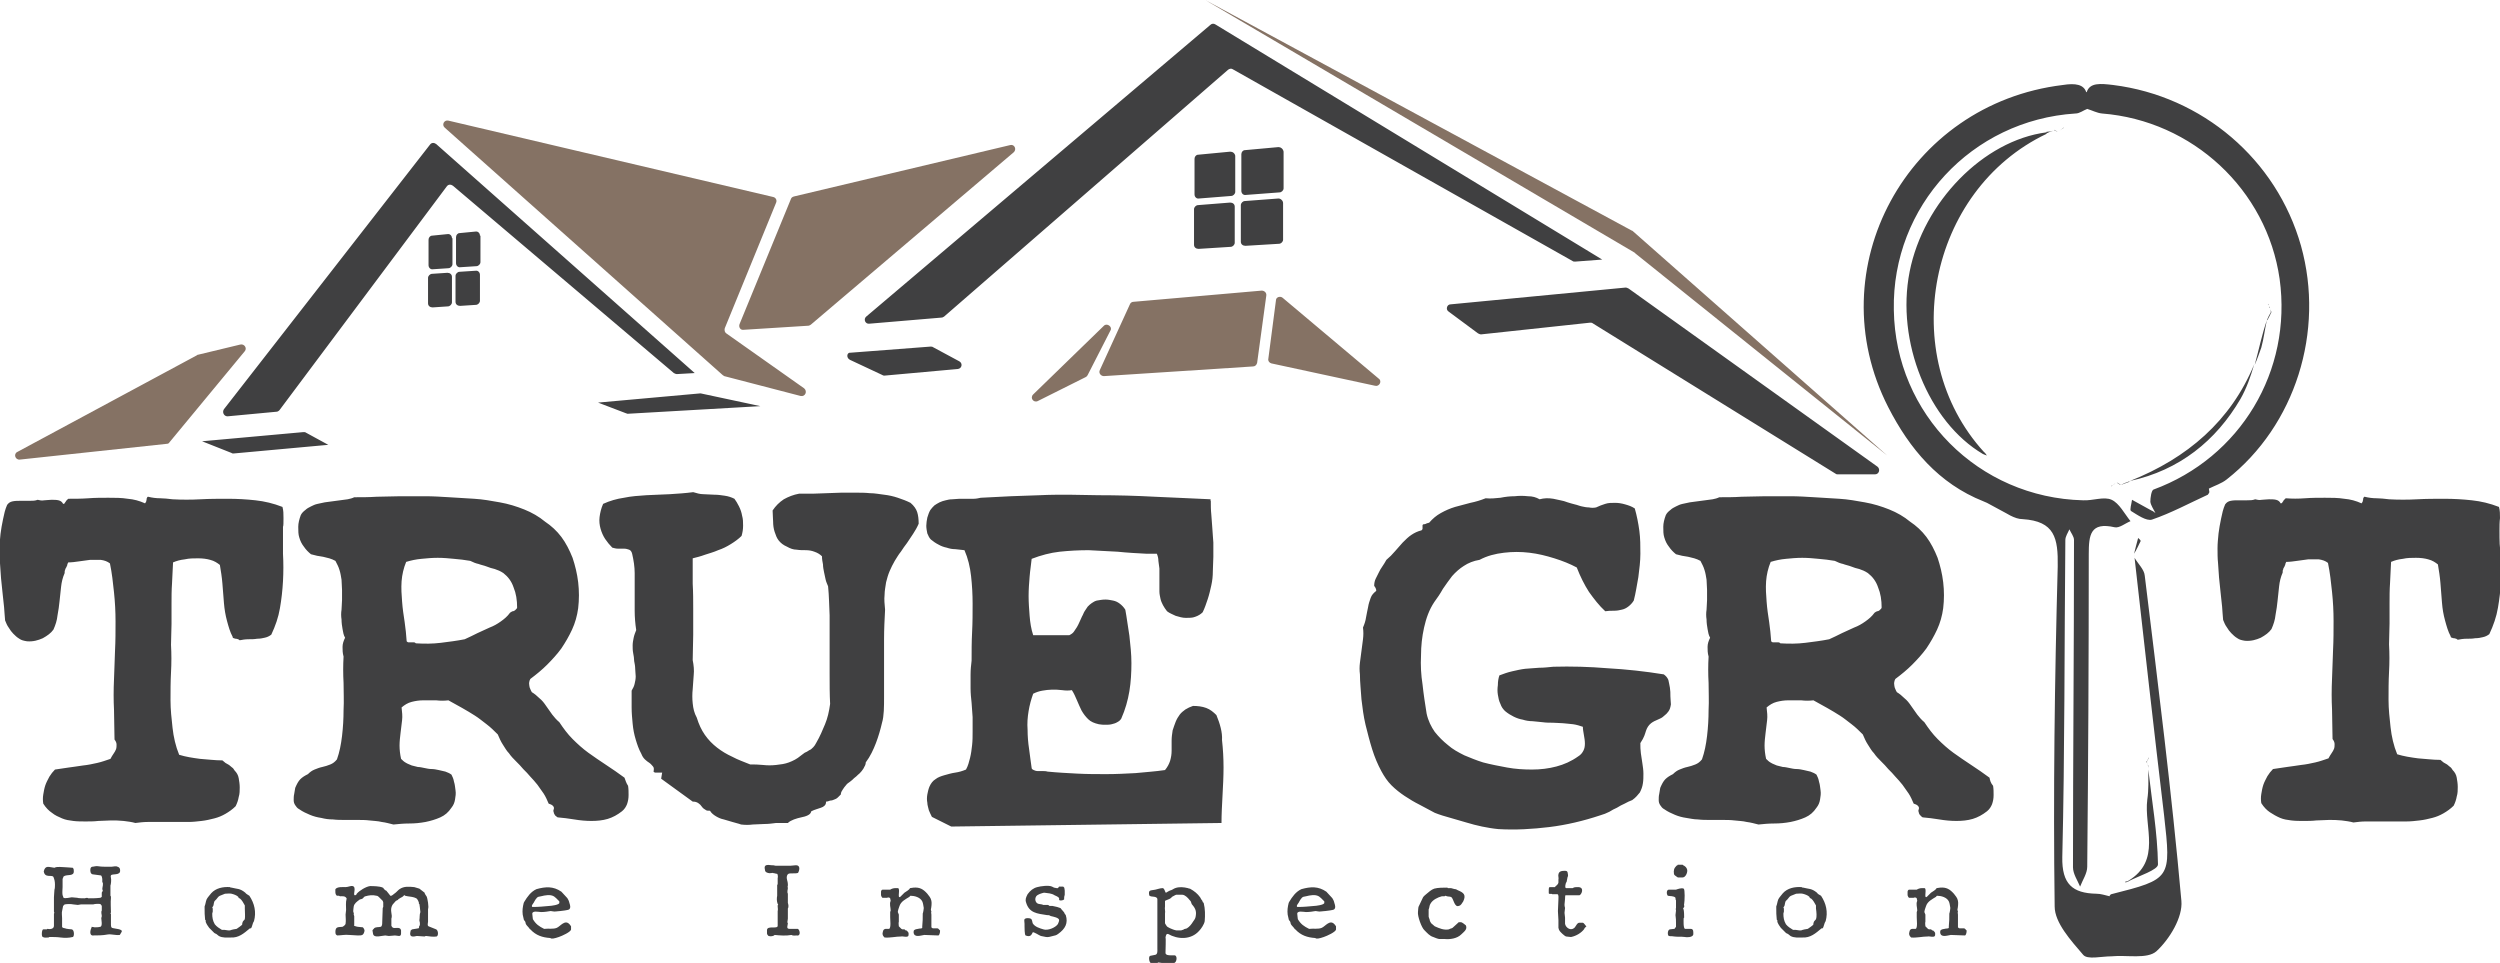 <?xml version="1.0" encoding="utf-8"?>
<!-- Generator: Adobe Illustrator 21.0.2, SVG Export Plug-In . SVG Version: 6.00 Build 0)  -->
<svg version="1.1" id="Layer_1" xmlns="http://www.w3.org/2000/svg" xmlns:xlink="http://www.w3.org/1999/xlink" x="0px" y="0px"
	 viewBox="0 0 491.2 189.2" style="enable-background:new 0 0 491.2 189.2;" xml:space="preserve">
<style type="text/css">
	.st0{fill:#857264;}
	.st1{fill:#404041;}
</style>
<path class="st0" d="M142.7,65.5c-0.3-0.2-0.4-0.6-0.3-1l10.1-24.7c0.2-0.5-0.1-1-0.6-1.1l-63.8-15c-0.8-0.2-1.4,0.8-0.7,1.4
	l54.6,48.6c0.1,0.1,0.2,0.1,0.3,0.2l15,3.9c0.9,0.2,1.4-0.9,0.7-1.5L142.7,65.5z M216.9,64L203,77.5c-0.7,0.7,0.1,1.7,0.9,1.3
	l9.4-4.7c0.2-0.1,0.3-0.2,0.4-0.4l4.5-8.8C218.6,64.2,217.5,63.4,216.9,64z M47.2,67.7l-8.3,2c-0.1,0-0.1,0-0.2,0.1l-35.3,19
	c-0.8,0.4-0.4,1.6,0.5,1.5l28.9-3.1c0.2,0,0.4-0.1,0.5-0.3L48.1,69C48.6,68.4,48,67.5,47.2,67.7z M198.5,28.5L156,38.6
	c-0.3,0.1-0.5,0.2-0.6,0.5l-10.1,24.6c-0.2,0.6,0.2,1.2,0.8,1.1l12.7-0.8c0.2,0,0.3-0.1,0.5-0.2l39.9-33.9
	C199.8,29.3,199.3,28.3,198.5,28.5z M320.8,45.4c0,0-0.1-0.1-0.2-0.1L236.8,0l84.3,49.6c0,0,0.1,0,0.1,0.1l49.6,39.8L320.8,45.4z
	 M252,58.5c-0.5-0.4-1.3-0.1-1.3,0.5l-1.5,11.5c-0.1,0.4,0.2,0.8,0.6,0.9l20.4,4.4c0.8,0.2,1.4-0.9,0.7-1.4L252,58.5z M247.9,57.1
	l-25.2,2.2c-0.3,0-0.6,0.2-0.7,0.5l-5.9,12.9c-0.3,0.6,0.2,1.2,0.8,1.2l29.3-1.9c0.4,0,0.7-0.3,0.8-0.7l1.8-13.2
	C248.9,57.5,248.4,57.1,247.9,57.1z"/>
<path class="st1" d="M184.2,182.4c0,0-0.2,0-0.2,0c-0.1,0-0.6,0-0.7,0c-0.1,0-0.2-0.1-0.3-0.2c0-0.8,0-1.7,0-2.5
	c0-0.2-0.1-0.4,0-0.6c0-0.1-0.1-0.2-0.1-0.4c0.1-0.4,0.2-1.3,0.1-1.7c-0.1-0.6-0.5-1-0.8-1.4c-0.8-0.9-1.5-1.3-2.7-1.2
	c-0.1,0-0.6,0.1-0.7,0.1c-0.2,0.4-0.7,0.6-1.1,0.9c-0.1,0.1-0.7,0.7-0.8,0.8c-0.7,0.5,0.1-1.7-0.5-1.7h-0.5c-0.3,0-0.7,0.1-1,0.3
	h-1.5c-0.2,0-0.3,0.3-0.3,0.4v0.7c0,0.1,0.2,0.5,0.3,0.5h0.9c0.1-0.1,0.5-0.1,0.6,0.1l0.1,0.5c-0.3,0.6,0,1.3,0,1.9
	c0,0-0.1,0.3-0.1,0.3v1c0,0.5,0.2,2.1-0.2,2.3c-0.1,0-0.6,0-0.7,0c-0.5,0.1-0.5,0.4-0.6,0.9c0,0.3,0.1,0.5,0.3,0.7
	c0,0,0.1,0.1,0.1,0.1c1.1,0.1,2.2-0.2,3.3-0.2c0.2-0.1,1.3,0.3,1.4-0.2c0-0.1,0.1-0.5-0.1-0.7c0,0-0.2-0.2-0.3-0.3
	c-0.2,0.1-0.2-0.1-0.4-0.2c0,0-0.4,0-0.4,0c0,0-0.2-0.1-0.2-0.1c-0.1-0.1-0.4-0.4-0.5-0.5c0-0.3-0.1-0.6,0-0.9v-1.4
	c0,0-0.2-0.5-0.2-0.5c0-0.2,0.2-0.9,0.3-1.1c0.3-1,1.2-1.4,2-1.9c0,0,0.1-0.2,0.2-0.2c0.8,0,1.9,0.3,2.3,1.1
	c0.2,0.4,0.2,0.9,0.3,1.3c0,0.1-0.1,0.9-0.2,1.1c0,0.9,0,1.6-0.1,2.5c0,0,0,0.3,0,0.3c-0.1,0.2-0.6,0.1-0.8,0.2
	c-0.1,0-0.6,0.1-0.7,0.2c-0.2,0.1-0.2,0.3-0.2,0.5c0.1,1.1,1.4,0.6,2.1,0.5c0.9,0,1.8,0.1,2.7,0.1c0.2,0,0.2-0.1,0.3-0.3
	c0.1-0.3,0.1-0.4,0.1-0.7C184.6,182.8,184.4,182.4,184.2,182.4z M156.7,182.5h-1.6c-0.7,0-0.3-0.7-0.3-1.1c0,0-0.1-0.2-0.1-0.2
	c0-0.1,0.1-0.6,0.1-0.7v-2c0.2-0.3,0.1-0.8,0-1.1v-1.8c-0.2-0.4,0-0.8,0-1.1c0-0.2-0.1-0.3,0-0.5c0-0.1,0-0.2,0-0.3
	c0-0.5-0.3-1-0.2-1.5c0-0.1,0.1-0.4,0.3-0.5c0.2-0.2,1.5,0,1.9-0.2c0.3-0.5,0.5-1.5-0.4-1.5c-0.1,0-0.9,0.1-1.1,0.1h-2.9
	c-0.1,0-0.4-0.1-0.5-0.1c0,0-0.2,0-0.3,0c-0.8-0.1-1.6-0.2-1.3,0.9c0,0.2,0.1,0.4,0.3,0.5c0.4,0.2,0.7,0.2,1.2,0.1
	c0.1,0.1,0.3,0,0.4,0.1c0.1,0,0.4,0.1,0.5,0.1c0.1,0,0.2,0.7,0.1,0.8v1.1c0,0,0,0.2-0.1,0.3v2.1c-0.1,0.5-0.1,1.1,0.1,1.6
	c0,0,0.1,0.1,0.1,0.1s-0.1,0.2-0.1,0.2c0,0,0,0.2,0,0.2c0,0.3,0.1,0.6,0,0.9v2.9c0,0.7-2-0.1-2.1,0.8v0.7c0,0.2,0.2,0.4,0.3,0.5
	c0.4,0.1,0.9,0.1,1.2-0.2c1.1,0.1,2.2,0.2,3.3,0c0.3,0.2,0.8,0.1,1,0.1C157.5,184,157.1,182.5,156.7,182.5z M85.7,182.6
	c-0.2-0.1-1.2-0.5-1.5-0.6c-0.3-0.2-0.1-0.6-0.1-0.9v-2.5c0.2-0.3-0.1-2.2-0.3-2.5c0,0-0.3-0.4-0.3-0.5c-0.2-0.2,0.1-0.1-0.2-0.3
	c-0.1-0.1-0.8-0.6-0.9-0.7c-0.3-0.1-0.6-0.2-1-0.3c-1.1-0.1-2-0.2-2.9,0.4c-0.3,0.2-0.6,0.6-0.9,0.8c-0.2,0.1-0.6,0.6-0.9,0.5
	c-0.1-0.1-0.6-0.8-0.8-1c0,0-0.3-0.1-0.3-0.2c0,0-0.2-0.1-0.2-0.2c0,0-0.1-0.2-0.2-0.2c-0.6-0.3-2-0.3-2.5-0.3
	c-0.8,0.1-2.1,0.9-2.6,1.5c0,0-0.1,0.2-0.1,0.2c-0.1,0.1-0.2,0.1-0.3,0.1c-0.4-0.1,0.4-1.6-0.4-1.8c-0.4-0.1-0.9,0.2-1.4,0.2
	c-0.6,0-1.6-0.1-2,0.4c0,0.4-0.1,1,0.3,1.3h0.4c0,0,0.2,0.1,0.2,0.1c0.5,0,1-0.1,1.3,0.4v0.1c-0.2,0.7-0.1,1.5-0.1,2.2
	c0,0.3-0.1,0.6-0.1,0.9c0,0.6,0.1,1.1,0,1.8c0,0.2-0.4,0.5-0.6,0.6c-0.8,0.1-1.4-0.1-1.4,1c0,0.1,0,0.5,0.2,0.6c0,0,0.1,0,0.1,0.1
	c0.8,0,1.6-0.2,2.4-0.1c0.1,0,1.5,0.1,1.7,0.1c0.8,0,1.1,0,1.3-0.8c0.1-0.2-0.1-0.6-0.3-0.8c-0.1,0-0.9-0.1-1-0.1
	c-0.1,0-1-0.2-0.7-0.4V180c0-0.1-0.1-0.2-0.1-0.3c0,0,0,0,0-0.1c0.1-0.2-0.1-0.3-0.1-0.6c0-0.2,0.1-0.9,0.1-0.9
	c0.1-0.6,0.7-1,1.1-1.3c0,0,0.1-0.1,0.2-0.1c0.1,0,0.4-0.1,0.5-0.2c0.1-0.1,0.3-0.4,0.5-0.4c0.7-0.2,1.4-0.3,2.2-0.1
	c0.2,0,0.4,0.2,0.5,0.3l0.7,0.7c0,0,0.1,0.3,0.1,0.3v0.9l-0.1,0.2c0,0.9-0.1,1.9-0.1,2.8c0,0.3,0,0.8-0.3,0.9c-0.4,0.1-1,0-1.3,0.3
	c0,0.1-0.4,0.3-0.3,0.5c0,0.1,0.1,0.6,0.1,0.6c0.2,0.9,1.8,0.3,2.4,0.3c0.2,0,0.5,0.1,0.7,0.1c0.4,0,0.9-0.1,1.2-0.1
	c0.3,0,0.5,0.1,0.8,0.1c0.3,0,0.4-0.2,0.4-0.5c0-0.1,0-0.5,0-0.6c-0.2-0.9-1.3-0.2-1.7-0.6c-0.1-0.1-0.2-0.3-0.2-0.3v-1.4
	c0.3-0.8-0.4-1.6,0.2-2.7c0,0,0.4-0.5,0.6-0.7c0,0,0.1-0.1,0.1-0.1c0,0,0.4-0.2,0.4-0.2c0,0,0.1-0.2,0.2-0.2c0.4-0.3,0.7-0.3,1-0.7
	c0.1,0,0.2,0,0.2,0.1c0.1,0,0.5,0.1,0.5,0.1c0.6,0.1,1.1,0.1,1.7,0.4c0.2,0.1,0.6,0.8,0.5,1.1h0.1c0,0.1,0.1,0.6,0.1,0.7
	c0,0.1,0.1,0.8,0.1,0.9c-0.2,0.5-0.1,1.1-0.2,1.6c0,0.2,0.1,0.4,0.1,0.5c0,0.2,0,0.5,0,0.5c0,0-0.1,0.1-0.1,0.1
	c-0.1,0.1,0,0.5-0.2,0.5l-1.2,0.2c-0.1,0-0.2,0.2-0.3,0.2c-0.2,0.8-0.2,1.3,0.7,1.2c0,0,0.4-0.1,0.5-0.1c0.4,0,1.1,0.1,1.5,0.1
	c0.2,0,0.1-0.1,0.3-0.1c0.7,0.1,1.5,0.2,2.1,0.1C86.2,183.8,86.1,182.8,85.7,182.6z M122.7,152.8c-1.2-0.9-2.4-1.7-3.6-2.5
	c-1.2-0.8-2.4-1.6-3.5-2.4c-1.1-0.8-2.1-1.7-3.1-2.7c-1-1-1.8-2.1-2.6-3.3c-0.6-0.5-1-1-1.4-1.5c-0.4-0.6-0.8-1.1-1.2-1.7
	c-0.4-0.6-0.8-1.1-1.3-1.5c-0.5-0.5-1-0.9-1.5-1.2c-0.1-0.2-0.2-0.3-0.3-0.6c-0.1-0.2-0.2-0.5-0.2-0.7c0-0.2-0.1-0.5,0-0.7
	c0-0.2,0.1-0.4,0.2-0.6c1.2-0.9,2.3-1.8,3.3-2.8c1-1,2-2.1,2.8-3.2c0.8-1.2,1.5-2.4,2.1-3.7s1-2.7,1.2-4.2c0.2-1.7,0.2-3.4,0-5.1
	c-0.2-1.7-0.6-3.3-1.1-4.8c-0.6-1.5-1.3-2.9-2.2-4.1c-0.9-1.2-2-2.2-3.2-3c-1.2-1-2.6-1.8-4.1-2.4c-1.5-0.6-3.1-1.1-4.8-1.4
	c-1.7-0.3-3.3-0.6-5-0.7c-1.7-0.1-3.3-0.2-4.9-0.3c-1.6-0.1-3.2-0.2-4.8-0.2c-1.6,0-3.2,0-4.8,0c-1.6,0-3.1,0.1-4.7,0.1
	c-1.5,0.1-3,0.1-4.4,0.1c-0.4,0.2-0.8,0.3-1.3,0.4c-0.5,0.1-1,0.1-1.5,0.2c-0.5,0.1-1,0.1-1.5,0.2c-0.5,0.1-1,0.1-1.5,0.2
	c-0.5,0.1-0.9,0.2-1.4,0.3c-0.5,0.1-0.9,0.3-1.3,0.5c-0.4,0.2-0.8,0.4-1.1,0.7c-0.4,0.3-0.7,0.6-0.9,1c-0.3,0.8-0.5,1.6-0.5,2.3
	c0,0.8,0,1.5,0.2,2.1c0.2,0.7,0.5,1.3,0.9,1.8c0.4,0.6,0.9,1.1,1.4,1.5c0.4,0.1,0.8,0.2,1.2,0.3s0.8,0.1,1.2,0.2
	c0.4,0.1,0.8,0.2,1.2,0.3c0.4,0.1,0.8,0.3,1.2,0.5c0.3,0.6,0.6,1.1,0.8,1.8c0.2,0.6,0.3,1.3,0.4,1.9c0,0.6,0.1,1.3,0.1,2
	c0,0.7,0,1.3,0,2c0,0.7-0.1,1.3-0.1,1.9c-0.1,0.6-0.1,1.3,0,1.9c0,0.7,0.1,1.3,0.2,1.9c0.1,0.6,0.2,1.2,0.5,1.7
	c-0.3,0.6-0.5,1.2-0.5,1.8c0,0.6,0,1.2,0.2,1.9c-0.1,1.7-0.1,3.4,0,5.2c0,1.8,0.1,3.5,0,5.3c0,1.7-0.1,3.4-0.3,5.1
	c-0.2,1.7-0.5,3.2-1,4.6c-0.4,0.5-0.8,0.8-1.3,1c-0.5,0.2-1.1,0.4-1.6,0.5c-0.5,0.1-1,0.3-1.5,0.5c-0.5,0.2-0.9,0.5-1.3,0.9
	c-0.6,0.3-1.1,0.6-1.5,1c-0.4,0.4-0.7,1-1,1.7c-0.1,0.4-0.1,0.8-0.2,1.2c-0.1,0.4-0.1,0.8-0.1,1.2c0,0.4,0.1,0.7,0.3,1
	c0.2,0.3,0.4,0.6,0.8,0.8c0.7,0.5,1.4,0.8,2.1,1.1c0.7,0.3,1.5,0.5,2.2,0.6c0.8,0.2,1.5,0.3,2.3,0.3c0.8,0.1,1.6,0.1,2.4,0.1
	c0.8,0,1.6,0,2.4,0c0.8,0,1.6,0,2.4,0.1c0.8,0.1,1.6,0.1,2.4,0.3c0.8,0.1,1.5,0.3,2.3,0.5c1-0.1,2-0.2,3.1-0.2
	c1.1,0,2.1-0.1,3.2-0.3c1-0.2,2-0.5,2.9-0.9s1.6-1,2.2-1.9c0.4-0.5,0.6-1,0.7-1.6c0.1-0.6,0.2-1.2,0.1-1.8c-0.1-0.6-0.1-1.1-0.3-1.7
	c-0.1-0.6-0.3-1-0.5-1.4c-0.4-0.3-0.7-0.4-1.2-0.6c-0.4-0.1-0.9-0.2-1.3-0.3c-0.5-0.1-0.9-0.2-1.4-0.2c-0.5,0-0.9-0.1-1.4-0.2
	s-0.9-0.2-1.3-0.2c-0.4-0.1-0.8-0.2-1.2-0.3c-0.4-0.2-0.8-0.3-1.1-0.5c-0.4-0.2-0.7-0.5-1-0.8c-0.2-0.9-0.3-1.8-0.3-2.6
	s0.1-1.7,0.2-2.5c0.1-0.8,0.2-1.6,0.3-2.5c0.1-0.8,0-1.6-0.1-2.5c0.6-0.5,1.2-0.9,2-1.1c0.8-0.2,1.5-0.3,2.3-0.3c0.8,0,1.6,0,2.5,0
	c0.8,0.1,1.6,0.1,2.4,0c0.9,0.5,1.8,1,2.7,1.5c0.9,0.5,1.7,1,2.5,1.5c0.8,0.5,1.5,1.1,2.3,1.7c0.8,0.6,1.5,1.3,2.2,2
	c0.3,0.7,0.6,1.4,1,2c0.4,0.6,0.7,1.2,1.2,1.7c0.4,0.6,0.9,1.1,1.4,1.6c0.5,0.5,1,1,1.4,1.5c0.5,0.5,1,1,1.4,1.5
	c0.5,0.5,0.9,1,1.4,1.6c0.4,0.6,0.8,1.1,1.2,1.7c0.4,0.6,0.7,1.3,1,2c0.3,0.1,0.6,0.2,0.8,0.4s0.3,0.4,0.2,0.7
	c-0.1,0.2-0.1,0.4,0,0.6c0,0.2,0.1,0.3,0.2,0.5s0.2,0.2,0.3,0.3c0.1,0.1,0.2,0.2,0.3,0.2c1,0.1,2.1,0.2,3.2,0.4
	c1.2,0.2,2.3,0.3,3.4,0.3c1.1,0,2.2-0.1,3.2-0.4c1-0.3,1.9-0.8,2.8-1.5c0.5-0.4,0.8-0.9,1-1.4c0.2-0.6,0.3-1.1,0.3-1.8
	c0-0.6,0-1.2-0.1-1.8C123,153.8,122.9,153.3,122.7,152.8z M101.5,119.6c-0.1,0.1-0.2,0.2-0.3,0.3c-0.1,0.1-0.3,0.2-0.5,0.2
	c-0.2,0.1-0.4,0.2-0.5,0.3c-0.5,0.7-1.1,1.2-1.8,1.7c-0.7,0.5-1.4,0.9-2.2,1.2c-0.8,0.4-1.6,0.7-2.4,1.1c-0.8,0.4-1.6,0.8-2.5,1.2
	c-1.5,0.3-3.1,0.5-4.7,0.7c-1.6,0.2-3.2,0.2-4.9,0.1c-0.2-0.2-0.3-0.2-0.5-0.2h-0.5c-0.2,0-0.3,0-0.5,0c-0.1,0-0.2-0.1-0.3-0.2
	c-0.1-1.3-0.2-2.5-0.4-3.8c-0.2-1.3-0.4-2.6-0.5-4c-0.1-1.3-0.2-2.6-0.1-4c0.1-1.3,0.4-2.6,0.9-3.8c1-0.3,1.9-0.5,3-0.6
	c1-0.1,2.1-0.2,3.2-0.2s2.2,0.1,3.2,0.2c1.1,0.1,2.1,0.2,3.2,0.4c0.6,0.3,1.1,0.5,1.6,0.6c0.5,0.2,1.1,0.3,1.6,0.5
	c0.5,0.2,1.1,0.4,1.6,0.5c0.6,0.2,1.1,0.4,1.7,0.8c0.9,0.7,1.6,1.6,2,2.8c0.5,1.2,0.7,2.5,0.7,4
	C101.6,119.3,101.6,119.5,101.5,119.6z M403.6,25.6c0.2,0.1,0.5,0.2,0.7,0.3l0,0C404.1,25.8,403.9,25.6,403.6,25.6
	C403.6,25.5,403.6,25.6,403.6,25.6z M405.5,25.1L405.5,25.1C405.5,25.1,405.5,25.1,405.5,25.1C405.5,25.1,405.4,25.1,405.5,25.1
	c-0.1,0-0.1,0-0.1,0c0,0,0,0,0,0c-0.3,0.3-0.7,0.5-1,0.8l0,0C404.7,25.6,405.1,25.4,405.5,25.1z M109.4,182.3
	c-0.7,0.3-1.6,0.1-2.4,0.2c0,0-0.1,0-0.1,0c-1-0.5-1.6-0.9-2.2-1.9c0-0.1-0.1-0.7-0.1-0.9c-0.2-0.9,1.3-0.5,1.7-0.5
	c0.7,0,1.3-0.1,1.9-0.2c0.2,0,0.4,0.1,0.7,0.1c0.5,0,0.8-0.1,1.2-0.1c0.2,0,1.6-0.2,1.7-0.3c0.4-0.3,0.2-0.9,0.1-1.2
	c0-0.1-0.2-0.7-0.3-0.8c0,0-0.1-0.1-0.1-0.2l-1.2-1.3c-1.6-1.1-3.1-1-4.9-0.5c-1.1,0.5-1.8,1.5-2.4,2.5c0,0-0.1,0.2-0.1,0.2
	c-0.2,0.8-0.3,1.5-0.2,2.3c0.1,0.4,0.1,0.4,0.2,0.9c0,0.2,0.2,0.3,0.3,0.5c0,0,0.1,0.3,0.1,0.4c0.1,0.3,0.5,0.6,0.7,0.9
	c0,0,0.1,0.2,0.2,0.2c1.1,1.2,2.4,1.6,3.9,1.7c0,0,0.2,0.1,0.2,0.1h0.4c0.1,0,0.9-0.2,1.1-0.3c0.6-0.2,2.4-1,2.4-1.5V182
	c0,0-0.2-0.3-0.3-0.4C111,180.6,110.1,182,109.4,182.3z M104.5,178c0-0.2,0.3-0.5,0.4-0.7c0.1-0.2,0.5-1,0.9-1.1
	c0,0,0.5-0.1,0.5-0.1c0.8-0.2,1.8-0.4,2.5,0c0.2,0.1,0.2,0.2,0.4,0.3l0.7,0.7c0,0,0,0.2,0,0.3c0,0.4-1.7,0.6-2,0.6
	c-1.1,0.1-2.1,0.2-3.2,0.2C104.5,178.2,104.5,178.1,104.5,178z M173.7,136.9c0-1.9,0-3.8,0-5.7c0-1.9,0-3.8,0-5.7
	c0-1.9,0.1-3.8,0.2-5.7c-0.1-1.1-0.2-2-0.1-2.9c0-0.9,0.2-1.7,0.3-2.5c0.2-0.8,0.4-1.5,0.7-2.2c0.3-0.7,0.6-1.3,1-2
	c0.4-0.6,0.7-1.2,1.2-1.8c0.4-0.6,0.8-1.2,1.2-1.7c0.4-0.6,0.8-1.2,1.2-1.8c0.4-0.6,0.8-1.3,1.1-2c0-0.9-0.1-1.7-0.3-2.3
	c-0.2-0.6-0.6-1.2-1.3-1.8c-0.8-0.4-1.6-0.7-2.5-1c-0.9-0.3-1.8-0.5-2.7-0.6c-0.9-0.1-1.8-0.3-2.8-0.3c-0.9-0.1-1.9-0.1-2.8-0.1
	c-0.9,0-1.9,0-2.8,0c-0.9,0-1.9,0.1-2.8,0.1c-0.9,0-1.8,0.1-2.8,0.1c-0.9,0-1.8,0-2.7,0c-1.1,0.2-2.1,0.6-3,1.1
	c-0.9,0.6-1.6,1.3-2.2,2.2c0,0.8,0.1,1.5,0.1,2.2c0,0.7,0.1,1.4,0.3,2c0.2,0.6,0.4,1.2,0.8,1.7c0.4,0.5,0.9,0.9,1.6,1.2
	c0.7,0.4,1.3,0.6,1.9,0.6c0.6,0.1,1.2,0.1,1.8,0.1c0.6,0,1.2,0.1,1.7,0.3c0.6,0.2,1.1,0.5,1.5,0.9c0,0.6,0.1,1.1,0.2,1.6
	c0,0.5,0.1,1,0.2,1.5c0.1,0.5,0.2,0.9,0.3,1.4c0.1,0.5,0.3,0.9,0.5,1.4c0.2,1.9,0.2,3.8,0.3,5.7c0,1.9,0,3.8,0,5.8v5.8
	c0,2,0,3.9,0.1,5.8c-0.2,1.5-0.5,2.8-1,4c-0.5,1.2-1,2.4-1.7,3.6c-0.2,0.4-0.4,0.7-0.6,0.9c-0.3,0.3-0.5,0.5-0.8,0.6
	c-0.3,0.2-0.6,0.4-0.9,0.5c-0.3,0.2-0.5,0.4-0.8,0.6c-0.7,0.6-1.5,1-2.3,1.3c-0.8,0.3-1.6,0.4-2.5,0.5c-0.9,0.1-1.7,0.1-2.6,0
	c-0.9-0.1-1.7-0.1-2.5-0.1c-1.2-0.5-2.4-0.9-3.5-1.5c-1.1-0.5-2.1-1.1-3-1.8c-0.9-0.7-1.7-1.5-2.4-2.5c-0.7-1-1.2-2.1-1.6-3.4
	c-0.5-0.9-0.7-1.8-0.8-2.8c-0.1-0.9-0.1-1.9,0-2.8s0.1-1.9,0.2-2.8s0-1.9-0.2-2.9c0-1.7,0.1-3.3,0.1-5c0-1.7,0-3.3,0-5
	c0-1.7,0-3.3-0.1-5c0-1.7,0-3.3,0-5c0.8-0.2,1.6-0.4,2.4-0.7c0.9-0.3,1.7-0.5,2.6-0.9c0.9-0.3,1.7-0.7,2.5-1.2
	c0.8-0.5,1.5-1,2.1-1.6c0.2-0.7,0.3-1.3,0.3-2c0-0.7,0-1.3-0.2-2c-0.1-0.6-0.3-1.2-0.6-1.8c-0.3-0.6-0.6-1.1-0.9-1.5
	c-0.6-0.3-1.2-0.5-1.9-0.6c-0.7-0.1-1.3-0.2-2.1-0.2c-0.7,0-1.4-0.1-2.1-0.1c-0.7,0-1.3-0.2-2-0.4c-1.5,0.2-3,0.3-4.6,0.4
	c-1.5,0.1-3.1,0.1-4.6,0.2c-1.5,0.1-3,0.2-4.4,0.5c-1.4,0.2-2.8,0.6-4.1,1.2c-0.4,0.9-0.6,1.8-0.7,2.6c-0.1,0.8,0,1.6,0.2,2.3
	c0.2,0.7,0.5,1.4,0.9,2c0.4,0.6,0.9,1.2,1.4,1.7c0.4,0.1,0.7,0.2,1.1,0.2c0.4,0,0.8,0,1.2,0s0.7,0.1,1,0.2c0.3,0.1,0.5,0.4,0.6,0.8
	c0.3,1.3,0.5,2.6,0.5,3.8c0,1.3,0,2.5,0,3.7c0,1.2,0,2.5,0,3.7s0.1,2.5,0.3,3.8c-0.2,0.5-0.4,1-0.5,1.5c-0.1,0.5-0.2,1-0.2,1.5
	c0,0.5,0,1,0.1,1.5c0.1,0.5,0.2,1.1,0.2,1.6c0.1,0.5,0.2,1,0.2,1.5s0.1,1,0.1,1.5c0,0.5-0.1,1-0.2,1.4c-0.1,0.5-0.3,0.9-0.6,1.4v3.3
	c0,1.1,0.1,2.1,0.2,3.2c0.1,1.1,0.3,2.1,0.6,3.1c0.3,1,0.6,1.9,1.1,2.8c0.2,0.5,0.4,0.8,0.7,1.1c0.3,0.3,0.6,0.5,0.9,0.7
	c0.3,0.2,0.5,0.5,0.7,0.7c0.2,0.2,0.2,0.6,0.1,1c0.1,0.1,0.2,0.2,0.3,0.2c0.1,0,0.2,0,0.4,0c0.2,0,0.3,0,0.5,0c0.2,0,0.3,0,0.5,0
	l-0.2,1.2l6.2,4.5c0.5,0,0.8,0.1,1.1,0.3c0.3,0.2,0.5,0.4,0.7,0.7c0.2,0.3,0.5,0.5,0.7,0.6c0.2,0.2,0.5,0.2,0.9,0.2
	c0.3,0.5,0.7,0.8,1.2,1.1c0.5,0.3,1,0.5,1.5,0.6c0.6,0.2,1.1,0.3,1.7,0.5c0.6,0.2,1.2,0.3,1.7,0.5c0.8,0.1,1.6,0.1,2.3,0
	c0.8,0,1.5-0.1,2.3-0.1c0.8,0,1.5-0.1,2.3-0.2c0.8,0,1.5,0,2.3,0c0.3-0.3,0.7-0.5,1.2-0.7c0.5-0.2,1-0.3,1.4-0.4
	c0.5-0.1,0.9-0.2,1.3-0.4c0.4-0.2,0.6-0.4,0.7-0.8c0.4-0.2,0.7-0.3,1-0.4c0.3-0.1,0.6-0.2,0.9-0.3c0.3-0.1,0.5-0.2,0.7-0.4
	c0.2-0.2,0.3-0.4,0.3-0.8c0.3,0,0.5-0.1,0.8-0.2c0.3,0,0.6-0.1,0.8-0.2c0.3-0.1,0.5-0.2,0.7-0.4c0.2-0.2,0.4-0.4,0.6-0.6
	c0-0.4,0.2-0.7,0.4-1c0.2-0.3,0.4-0.6,0.6-0.8c0.2-0.3,0.5-0.5,0.8-0.7c0.3-0.2,0.6-0.5,0.8-0.7c0.3-0.2,0.6-0.5,0.8-0.7
	c0.3-0.2,0.5-0.5,0.7-0.7c0.2-0.3,0.4-0.5,0.5-0.8c0.2-0.3,0.3-0.6,0.3-0.9c0.9-1.2,1.5-2.5,2-3.8c0.5-1.3,0.9-2.7,1.2-4
	C173.7,140.7,173.7,138.8,173.7,136.9z M241.7,39.8l-6.3,0.5c-0.4,0-0.8,0.4-0.8,0.8v7c0,0.5,0.4,0.8,0.9,0.8l6.3-0.4
	c0.4,0,0.8-0.4,0.8-0.8v-7.1C242.6,40.1,242.2,39.8,241.7,39.8z M239,140.5c-0.6-0.6-1.2-1.1-2-1.4c-0.8-0.3-1.7-0.4-2.6-0.4
	c-0.6,0.2-1,0.4-1.5,0.7c-0.4,0.3-0.8,0.6-1.1,1c-0.3,0.4-0.6,0.9-0.8,1.4c-0.2,0.5-0.4,1.1-0.6,1.7c-0.1,0.7-0.2,1.3-0.2,2
	s0,1.4,0,2c0,0.7-0.1,1.3-0.3,2c-0.2,0.6-0.5,1.2-1,1.8c-2,0.3-3.9,0.4-5.8,0.6c-1.9,0.1-3.8,0.2-5.7,0.2s-3.8,0-5.7-0.1
	c-1.9-0.1-3.9-0.2-5.9-0.4c-0.3-0.1-0.6-0.1-0.9-0.1c-0.4,0-0.7,0-1,0c-0.3,0-0.6-0.1-0.8-0.2c-0.2-0.1-0.4-0.2-0.4-0.4
	c-0.2-1.2-0.3-2.4-0.5-3.7c-0.2-1.3-0.3-2.6-0.3-3.8c-0.1-1.3,0-2.5,0.2-3.7c0.2-1.2,0.5-2.3,0.9-3.4c0.6-0.3,1.2-0.5,1.8-0.6
	c0.6-0.1,1.3-0.2,1.9-0.2c0.7,0,1.3,0,2,0.1c0.7,0.1,1.3,0.1,1.9,0c0.4,0.6,0.7,1.3,1,2c0.3,0.7,0.6,1.4,0.9,2
	c0.4,0.7,0.8,1.2,1.3,1.7c0.5,0.5,1.2,0.8,2.1,1c0.5,0.1,0.9,0.1,1.3,0.1s0.8,0,1.2-0.1c0.4-0.1,0.8-0.2,1.1-0.4
	c0.4-0.2,0.6-0.4,0.8-0.7c0.8-1.8,1.3-3.6,1.6-5.4c0.3-1.8,0.4-3.7,0.4-5.5c0-1.8-0.2-3.6-0.4-5.4c-0.3-1.8-0.5-3.5-0.8-5.1
	c-0.3-0.5-0.7-0.9-1.1-1.2c-0.4-0.3-0.8-0.5-1.3-0.6c-0.5-0.1-1-0.2-1.5-0.2c-0.6,0-1.1,0.1-1.7,0.2c-0.4,0.1-0.7,0.3-1,0.5
	c-0.3,0.2-0.5,0.4-0.8,0.7c-0.2,0.3-0.4,0.6-0.6,0.9c-0.2,0.3-0.3,0.7-0.5,1c-0.2,0.4-0.3,0.7-0.5,1.1c-0.2,0.4-0.3,0.7-0.5,1
	c-0.2,0.3-0.4,0.6-0.6,0.9c-0.2,0.3-0.5,0.5-0.9,0.7H203c-0.4-1.2-0.6-2.5-0.7-3.8c-0.1-1.3-0.2-2.6-0.2-3.9c0-1.3,0.1-2.6,0.2-3.8
	c0.1-1.3,0.3-2.4,0.4-3.5c1.8-0.7,3.7-1.2,5.5-1.4c1.9-0.2,3.8-0.3,5.7-0.3c1.9,0.1,3.8,0.2,5.7,0.3c1.9,0.2,3.8,0.3,5.7,0.4
	c0.2,0,0.4,0,0.5,0c0.2,0,0.3,0,0.5,0h1c0.2,0.5,0.3,0.9,0.3,1.4c0.1,0.5,0.1,1,0.2,1.5c0,0.5,0,1,0,1.5c0,0.5,0,1,0,1.5
	c0,0.5,0,1,0,1.5c0,0.5,0.1,0.9,0.2,1.4c0.1,0.5,0.3,0.9,0.5,1.3c0.2,0.4,0.5,0.8,0.8,1.2c0.5,0.4,1.1,0.6,1.7,0.9
	c0.7,0.2,1.3,0.4,2,0.4c0.7,0,1.3,0,1.8-0.2c0.6-0.2,1.1-0.5,1.5-0.9c0.4-0.8,0.7-1.7,1-2.6c0.3-0.9,0.5-1.8,0.7-2.7
	c0.2-0.9,0.3-1.8,0.3-2.8c0-0.9,0.1-1.9,0.1-2.8c0-0.9,0-1.9,0-2.8c-0.1-0.9-0.1-1.8-0.2-2.8c-0.1-0.9-0.1-1.8-0.2-2.7
	c-0.1-0.9-0.1-1.8-0.1-2.7c-0.1-0.1-0.1-0.2,0-0.3c-3.6-0.2-7.3-0.3-11-0.5c-3.7-0.2-7.4-0.3-11.1-0.3c-2,0-4-0.1-5.8-0.1
	c-1.9,0-3.8,0-5.7,0.1c-1.9,0.1-3.8,0.1-5.7,0.2c-1.9,0.1-3.9,0.2-5.9,0.3c-0.5,0.1-0.9,0.2-1.4,0.2c-0.5,0-0.9,0-1.4,0
	c-0.5,0-0.9,0-1.4,0c-0.5,0-0.9,0.1-1.4,0.1c-0.5,0-0.9,0.1-1.3,0.2c-0.4,0.1-0.8,0.2-1.2,0.4c-0.4,0.2-0.7,0.4-1,0.6
	c-0.3,0.3-0.6,0.6-0.8,0.9c-0.3,0.5-0.4,0.9-0.6,1.5c-0.1,0.5-0.2,1.1-0.2,1.6s0.1,1,0.2,1.5c0.2,0.5,0.4,0.9,0.7,1.2
	c0.5,0.4,0.9,0.7,1.5,1c0.5,0.3,1.1,0.5,1.6,0.6c0.6,0.2,1.1,0.3,1.7,0.3c0.6,0.1,1.2,0.1,1.8,0.2c0.7,1.6,1.1,3.3,1.3,5.1
	c0.2,1.8,0.3,3.6,0.3,5.4c0,1.9,0,3.7-0.1,5.6c-0.1,1.9-0.1,3.8-0.1,5.6c-0.1,0.9-0.2,1.7-0.2,2.7s0,1.9,0,2.8s0.1,1.9,0.2,2.8
	c0.1,0.9,0.1,1.9,0.2,2.8c0,0.9,0,1.8,0,2.8s0,1.8-0.1,2.7c-0.1,0.9-0.2,1.7-0.4,2.5c-0.2,0.8-0.4,1.6-0.8,2.3
	c-0.7,0.3-1.4,0.5-2.1,0.6c-0.7,0.1-1.4,0.3-2.1,0.5c-0.7,0.2-1.3,0.4-1.8,0.8c-0.5,0.3-0.9,0.8-1.2,1.5c-0.2,0.5-0.3,1-0.4,1.5
	c-0.1,0.6-0.1,1.1,0,1.6c0,0.5,0.2,1,0.3,1.5c0.2,0.5,0.4,0.9,0.6,1.3c0.8,0.4,1.4,0.7,2,1c0.6,0.3,1.2,0.6,1.8,0.9l53.1-0.7
	c0-1.7,0.1-3.5,0.2-5.4c0.1-1.9,0.2-3.7,0.2-5.5c0-1.8-0.1-3.6-0.3-5.4C240.2,143.9,239.7,142.2,239,140.5z M241.7,29.8l-6.3,0.6
	c-0.4,0-0.7,0.4-0.7,0.8v7c0,0.5,0.4,0.9,0.9,0.8l6.3-0.5c0.4,0,0.8-0.4,0.8-0.8v-7.1C242.6,30.1,242.2,29.8,241.7,29.8z
	 M209.1,179.3c0,0-0.4-0.5-0.6-0.7c0-0.1-0.2-0.2-0.2-0.2c-0.2-0.1-0.4-0.1-0.6-0.2c-0.1,0-0.8-0.2-0.9-0.2h-0.6
	c0,0-0.1-0.1-0.1-0.1c0,0-0.2-0.1-0.2-0.1H205c-0.2,0-0.1-0.1-0.3-0.1c-0.1,0-0.5-0.1-0.6-0.1c-0.6-0.1-0.9-0.9-0.5-1.5
	c0.3-0.4,1.1-0.6,1.5-0.7c0,0,0,0,0.1,0c0.7,0.1,1.4,0.1,2,0.5c0.2,0.1,0.8,0.3,0.9,0.6c0,0,0,0.3,0,0.3c0.1,0.2,0.5,0.1,0.6,0.1
	c0.6-0.2,0.3-0.2,0.4-0.7c0,0,0.1-0.4,0.1-0.4V175c0-0.2-0.1-0.6-0.1-0.6l-0.2-0.2h-0.8c-0.1,0-0.1,0.4-0.5,0.3
	c-0.1,0-0.5-0.1-0.5-0.1c0,0-0.4-0.2-0.4-0.2c-0.6-0.3-2.2-0.1-2.9,0.1c-0.8,0.2-1.4,0.7-1.9,1.4c-0.3,0.6-0.5,1-0.3,1.6
	c0.6,2.1,2.2,2.2,4.1,2.5c0.2,0,0.4,0,0.6,0.1c0,0,0.1,0.1,0.2,0.1c0.4,0.1,1.6,0.3,1.6,0.8c0,0.1-0.1,0.5-0.2,0.6c0,0,0,0.1,0,0.1
	c-0.5,0.8-2.1,1.4-2.9,1.1c-0.7-0.2-1.7-0.5-2.1-1.2c-0.1-0.3-0.1-0.8-0.4-0.9c-0.2-0.1-0.5-0.1-0.7-0.1c-0.8,0.1-0.5,0.5-0.5,1.1
	v0.5c0,0.3,0,1.6,0.2,1.8c0.8,0.3,1.1,0.1,1.4-0.6c0.1-0.2,1.3,0.6,1.6,0.7c0.1,0,0.9,0.2,1,0.2c0.4,0.1,1-0.1,1.4-0.2
	c0.4-0.1,0.6-0.1,1-0.4c1.4-1,2-2.1,1.5-3.7C209.3,179.7,209.1,179.4,209.1,179.3z M236.3,177.1c-0.1-0.1-0.2-0.4-0.3-0.4
	c0,0-0.1-0.3-0.2-0.4c-0.5-0.7-1.1-1.2-2-1.7c-0.1,0-0.2,0-0.4-0.1c-0.8-0.2-1.7-0.3-2.5,0c-0.3,0.1-0.5,0.3-0.8,0.4
	c-0.2,0-1,0.5-1,0.5c-0.2,0-0.2-0.7-0.6-0.9c-0.6,0-1,0.2-1.5,0.3c-1,0.2-1.4,0-1.2,1.1c0,0,0,0.1,0.1,0.1c0.3,0.3,1.3,0,1.5,0.6
	v9.8c0,0.3,0.1,1.1-0.4,1.2l-1,0.2c-0.4,0.1-0.2,1.3,0.1,1.4c0.4,0.2,0.9,0,1.3,0c0.1,0,0.1-0.1,0.2-0.1c1.1,0.2,1.9,0.2,3.1,0.1
	c0.5-0.1,0.7-1.4,0.1-1.5H230c-0.3,0-1.1,0-1-0.6c0-0.5,0.1-2.7,0-2.9c0-0.1,0.1-0.5,0.2-0.6c0-0.1,0.2-0.1,0.3-0.1
	c1.9,1.1,4.5,1.2,6.1-0.6c0.4-0.4,1-1.3,1.1-1.9c0.1-1.2,0.1-2.4-0.2-3.6C236.4,177.3,236.2,177.2,236.3,177.1z M234.9,180.2
	c-0.1,0.4-0.3,0.6-0.5,0.9c-0.3,0.5-0.7,1-1.2,1.3c-0.2,0.1-0.5,0.1-0.6,0.2c0,0-0.1,0.1-0.2,0.1c-0.1,0-0.3,0.1-0.3,0.1
	c-0.1,0-0.8,0-1,0c0,0-0.4-0.1-0.4-0.1c-0.3-0.1-1.4-0.5-1.5-0.8c-0.1-0.1-0.3-0.5-0.3-0.5v-1.9c0.1-0.5-0.1-0.9,0-1.4V177
	c0,0,0.2-0.1,0.2-0.1c0.5-0.2,0.9-0.3,1.2-0.7c0.2-0.1,0.7-0.4,0.8-0.4h1.2c0.5,0,1.1,0.6,1.4,1c0,0,0.3,0.3,0.3,0.4
	c0.1,0.2,0.1,0.4,0.2,0.5C235,178.6,235.1,179.2,234.9,180.2z M403.4,25.6c0.1,0,0.2,0,0.3,0l0-0.1
	C403.6,25.6,403.5,25.6,403.4,25.6z M48.2,175.4c-1.1-0.9-1.6-0.7-2.7-1c0,0-0.3,0-0.3-0.1c-1.4-0.1-2.8,0.2-3.7,1.2
	c-0.3,0.4-0.7,0.8-0.9,1.2c-0.2,0.5-0.2,0.9-0.4,1.4c0,0,0,0.2,0,0.3c0,0.8,0,1.5,0.1,2.3c0.1,0.1,0.2,0.2,0.1,0.4
	c0.2,0.5,0.4,0.8,0.7,1.2c0,0,0.1,0.1,0.1,0.1c0.1,0.1,0.7,0.7,0.9,0.9c0,0,0.3,0.2,0.4,0.2c0,0,0.4,0.3,0.5,0.4
	c0.7,0.4,1.6,0.3,2.3,0.3c1.6,0.1,2.6-0.8,3.8-1.8c0,0,0.1,0,0.2,0c0.2-0.2,0.2-0.5,0.3-0.7c0-0.1,0.2-0.6,0.3-0.7
	c0.5-1.8,0.1-3.5-0.9-5C48.7,175.8,48.3,175.6,48.2,175.4z M48.1,180.6c-0.1,0.2-0.3,0.3-0.4,0.5c0,0,0,0.2-0.1,0.2c0,0,0,0.3,0,0.3
	c0,0.2-1,0.8-1.1,0.9c-0.2,0-1.1,0.2-1.3,0.3h-0.4c-0.1,0-0.7-0.1-0.7-0.1h-0.5c-0.5-0.3-1-0.6-1.4-1.1c-0.4-0.7-0.5-1.3-0.5-2.1
	c0,0,0.1-0.4,0.1-0.4v-0.6c0,0-0.1-0.2-0.1-0.2c0,0,0.2-0.3,0.2-0.3c0.1-0.2,0.1-0.8,0.3-1c0,0,0.2-0.2,0.3-0.3
	c0.2-0.2,0.4-0.6,0.7-0.7l1-0.4c0.4,0,0.9-0.1,1.3,0c0.4,0.1,1,0.3,1.3,0.6c0,0,0.1,0.3,0.2,0.3c0,0,0,0,0.1,0
	c0.5,0.4,0.7,0.9,1,1.4c0,0,0,0.5,0,0.6C48.1,179.2,48.2,180.1,48.1,180.6z M55.7,101.8c0-0.8,0-1.5-0.2-2.2
	c-1.8-0.7-3.5-1.1-5.3-1.3c-1.8-0.2-3.6-0.3-5.4-0.3c-1.8,0-3.6,0-5.4,0.1s-3.7,0.1-5.5,0c-0.9-0.1-1.7-0.2-2.4-0.2
	c-0.8,0-1.6-0.1-2.4-0.3c-0.1,0-0.2,0.1-0.2,0.2c-0.1,0.1-0.1,0.3-0.1,0.4c0,0.1-0.1,0.3-0.1,0.4c-0.1,0.1-0.1,0.2-0.2,0.3
	c-1.1-0.5-2.2-0.8-3.4-0.9c-1.2-0.2-2.5-0.2-3.8-0.2c-1.3,0-2.6,0-3.9,0.1C16,98,14.7,98,13.4,98c-0.1,0.1-0.2,0.2-0.3,0.3
	c-0.1,0.1-0.2,0.2-0.2,0.3c-0.1,0.1-0.2,0.2-0.2,0.3C12.6,99,12.5,99,12.4,99c-0.2-0.4-0.5-0.6-0.9-0.7c-0.4-0.1-0.9-0.1-1.4-0.1
	c-0.5,0-1,0.1-1.4,0.1c-0.5,0.1-0.9,0-1.3-0.1c-0.5,0.2-1,0.2-1.6,0.2H4c-0.5,0-1,0-1.5,0.1s-0.8,0.3-1.1,0.7
	c-0.4,0.9-0.6,1.8-0.8,2.8c-0.2,1-0.4,2-0.5,2.9c-0.1,1-0.2,2-0.2,2.9c0,1,0,2,0.1,2.9s0.1,2,0.2,2.9c0.1,1,0.2,1.9,0.3,2.9
	c0.1,0.9,0.2,1.8,0.3,2.8c0.1,0.9,0.1,1.8,0.2,2.6c0.2,0.5,0.4,1,0.7,1.4c0.3,0.5,0.6,0.9,0.9,1.2c0.4,0.4,0.7,0.7,1.2,1
	c0.4,0.3,0.9,0.4,1.5,0.5c1.2,0.1,2.2-0.2,3.1-0.6c0.9-0.5,1.6-1,2.1-1.7c0.4-0.9,0.7-1.8,0.8-2.8c0.2-1,0.3-1.9,0.4-2.8
	c0.1-0.9,0.2-1.9,0.3-2.8s0.3-1.8,0.7-2.7c0-0.3,0-0.5,0.1-0.6c0-0.2,0.1-0.3,0.2-0.5c0.1-0.1,0.1-0.3,0.2-0.4
	c0-0.2,0.1-0.4,0.2-0.6c0.7,0,1.4-0.1,2.1-0.2c0.8-0.1,1.5-0.2,2.2-0.3c0.7,0,1.4,0,2.1,0c0.7,0.1,1.3,0.3,1.8,0.7
	c0.4,1.9,0.6,3.8,0.8,5.7c0.2,1.9,0.3,3.8,0.3,5.7c0,1.9,0,3.8-0.1,5.7c-0.1,1.9-0.1,3.8-0.2,5.6c-0.1,2.2-0.1,4.2,0,6.1
	c0,1.9,0.1,3.8,0.1,5.8c0.3,0.4,0.4,0.7,0.4,1c0,0.3,0,0.6-0.1,0.9c-0.1,0.3-0.3,0.6-0.5,0.9c-0.2,0.3-0.4,0.6-0.6,1
	c-0.9,0.3-1.7,0.6-2.6,0.8c-0.9,0.2-1.8,0.4-2.8,0.5c-0.9,0.1-1.8,0.3-2.8,0.4c-0.9,0.1-1.8,0.3-2.7,0.4c-0.4,0.4-0.8,0.9-1.1,1.4
	c-0.3,0.6-0.6,1.1-0.8,1.7c-0.2,0.6-0.3,1.2-0.4,1.8c-0.1,0.6-0.1,1.2,0,1.8c0.5,0.8,1.1,1.4,1.7,1.8c0.6,0.5,1.3,0.8,2,1.1
	c0.7,0.3,1.4,0.4,2.2,0.5c0.8,0.1,1.6,0.1,2.4,0.1c0.8,0,1.7,0,2.5-0.1c0.9,0,1.7-0.1,2.5-0.1c0.8,0,1.6,0,2.5,0.1
	c0.8,0.1,1.6,0.2,2.3,0.4c0.8-0.1,1.6-0.2,2.4-0.2c0.9,0,1.7,0,2.6,0c0.9,0,1.8,0,2.7,0c0.9,0,1.8,0,2.7,0c0.9,0,1.7-0.1,2.6-0.2
	c0.9-0.1,1.7-0.3,2.5-0.5c0.8-0.2,1.5-0.5,2.2-0.9c0.7-0.4,1.4-0.9,2-1.5c0.3-0.6,0.5-1.2,0.6-1.8c0.2-0.6,0.2-1.3,0.2-1.9
	c0-0.6-0.1-1.2-0.2-1.8c-0.1-0.6-0.4-1.1-0.8-1.5c-0.2-0.3-0.3-0.5-0.5-0.6c-0.2-0.2-0.4-0.3-0.6-0.5c-0.2-0.1-0.5-0.3-0.7-0.4
	c-0.2-0.2-0.4-0.3-0.6-0.5c-1.5,0-2.9-0.2-4.4-0.3c-1.5-0.2-2.8-0.4-4.1-0.8c-0.7-1.7-1.1-3.5-1.3-5.3c-0.2-1.8-0.4-3.6-0.4-5.4
	c0-1.8,0-3.6,0.1-5.5c0.1-1.8,0.1-3.6,0-5.4c0-1.4,0.1-2.8,0.1-4.1s0-2.7,0-4s0-2.6,0.1-4s0.1-2.7,0.2-4.1c0.7-0.3,1.4-0.5,2.3-0.6
	c0.9-0.2,1.7-0.2,2.6-0.2c0.9,0,1.7,0.1,2.4,0.3c0.8,0.2,1.4,0.6,1.9,1c0.2,1.2,0.4,2.4,0.5,3.7c0.1,1.3,0.2,2.5,0.3,3.8
	c0.1,1.2,0.3,2.4,0.6,3.5c0.3,1.1,0.6,2.2,1.1,3.1c0,0.2,0.1,0.3,0.3,0.3c0.1,0.1,0.3,0.1,0.4,0.1c0.1,0,0.3,0.1,0.4,0.1
	c0.1,0.1,0.2,0.1,0.3,0.2c0.5-0.1,1.1-0.2,1.7-0.2c0.6,0,1.2,0,1.7-0.1c0.6,0,1.1-0.1,1.5-0.2c0.5-0.1,0.9-0.3,1.3-0.6
	c0.8-1.7,1.4-3.4,1.7-5.2c0.3-1.7,0.5-3.5,0.6-5.3c0.1-1.8,0.1-3.6,0-5.4c0-1.8,0-3.6,0-5.3C55.7,103.4,55.7,102.6,55.7,101.8z
	 M94.3,46.3c0-0.5-0.4-0.9-0.9-0.8l-3.1,0.3c-0.4,0-0.7,0.4-0.7,0.8v5.1c0,0.5,0.4,0.9,0.9,0.8l3.1-0.2c0.4,0,0.8-0.4,0.8-0.8V46.3z
	 M93.4,53.2l-3.1,0.2c-0.4,0-0.8,0.4-0.8,0.8v5.1c0,0.5,0.4,0.8,0.9,0.8l3.1-0.2c0.4,0,0.8-0.4,0.8-0.8V54
	C94.3,53.5,93.9,53.1,93.4,53.2z M123,81.2c0.1,0,0.2,0.1,0.3,0.1l26.1-1.5l-11.7-2.5c-0.1,0-0.2,0-0.2,0l-20,1.8L123,81.2z
	 M284.6,61.2l5.8,4.3c0.2,0.1,0.4,0.2,0.6,0.2l21.4-2.3c0.2,0,0.4,0,0.5,0.1l47.8,29.6c0.1,0.1,0.3,0.1,0.4,0.1h7.3
	c0.8,0,1.1-1,0.5-1.5L320,56.7c-0.2-0.1-0.4-0.2-0.6-0.2L285,59.8C284.3,59.8,284,60.8,284.6,61.2z M167,70.7l6.4,3
	c0.1,0.1,0.3,0.1,0.4,0.1l14.4-1.3c0.8-0.1,1-1.1,0.3-1.5l-5.2-2.8c-0.1-0.1-0.3-0.1-0.5-0.1l-15.7,1.2
	C166.4,69.2,166.2,70.3,167,70.7z M170.8,63.6l14.2-1.2c0.2,0,0.3-0.1,0.5-0.2l55.8-48.5c0.3-0.2,0.6-0.3,0.9-0.1l66.8,37.7
	c0.1,0.1,0.3,0.1,0.5,0.1l5.3-0.4l-76-46.2c-0.3-0.2-0.7-0.2-1,0.1l-67.6,57.3C169.6,62.7,170,63.7,170.8,63.6z M44.7,81.8l9.6-0.9
	c0.2,0,0.4-0.1,0.6-0.3l32.9-44c0.3-0.4,0.8-0.4,1.2-0.1l43.4,36.8c0.2,0.1,0.4,0.2,0.6,0.2l3.5-0.2L85.7,28.3
	c-0.4-0.3-0.9-0.3-1.2,0.1L44,80.4C43.6,81,44,81.8,44.7,81.8z M491.1,104.3c0-0.9,0-1.7,0.1-2.5c0-0.8,0-1.5-0.2-2.2
	c-1.8-0.7-3.5-1.1-5.3-1.3c-1.8-0.2-3.6-0.3-5.4-0.3c-1.8,0-3.6,0-5.4,0.1c-1.8,0.1-3.7,0.1-5.5,0c-0.9-0.1-1.7-0.2-2.4-0.2
	c-0.8,0-1.6-0.1-2.4-0.3c-0.1,0-0.2,0.1-0.2,0.2c-0.1,0.1-0.1,0.3-0.1,0.4c0,0.1-0.1,0.3-0.1,0.4c-0.1,0.1-0.1,0.2-0.2,0.3
	c-1.1-0.5-2.2-0.8-3.4-0.9c-1.2-0.2-2.5-0.2-3.8-0.2c-1.3,0-2.6,0-3.9,0.1c-1.3,0.1-2.6,0.1-3.8,0c-0.1,0.1-0.2,0.2-0.3,0.3
	c-0.1,0.1-0.2,0.2-0.2,0.3c-0.1,0.1-0.2,0.2-0.2,0.3c-0.1,0.1-0.2,0.1-0.3,0.1c-0.2-0.4-0.5-0.6-0.9-0.7c-0.4-0.1-0.9-0.1-1.4-0.1
	c-0.5,0-1,0.1-1.4,0.1c-0.5,0.1-0.9,0-1.3-0.1c-0.5,0.2-1,0.2-1.6,0.2h-1.7c-0.5,0-1,0-1.5,0.1s-0.8,0.3-1.1,0.7
	c-0.4,0.9-0.6,1.8-0.8,2.8c-0.2,1-0.4,2-0.5,2.9c-0.1,1-0.2,2-0.2,2.9c0,1,0,2,0.1,2.9s0.1,2,0.2,2.9c0.1,1,0.2,1.9,0.3,2.9
	c0.1,0.9,0.2,1.8,0.3,2.8s0.1,1.8,0.2,2.6c0.2,0.5,0.4,1,0.7,1.4c0.3,0.5,0.6,0.9,0.9,1.2c0.4,0.4,0.7,0.7,1.2,1
	c0.4,0.3,0.9,0.4,1.5,0.5c1.2,0.1,2.2-0.2,3.1-0.6c0.9-0.5,1.6-1,2.1-1.7c0.4-0.9,0.7-1.8,0.8-2.8c0.2-1,0.3-1.9,0.4-2.8
	c0.1-0.9,0.2-1.9,0.3-2.8c0.1-0.9,0.3-1.8,0.7-2.7c0-0.3,0-0.5,0.1-0.6c0-0.2,0.1-0.3,0.2-0.5c0.1-0.1,0.1-0.3,0.2-0.4
	c0-0.2,0.1-0.4,0.2-0.6c0.7,0,1.4-0.1,2.1-0.2c0.8-0.1,1.5-0.2,2.2-0.3c0.7,0,1.4,0,2.1,0c0.7,0.1,1.3,0.3,1.8,0.7
	c0.4,1.9,0.6,3.8,0.8,5.7c0.2,1.9,0.3,3.8,0.3,5.7c0,1.9,0,3.8-0.1,5.7c-0.1,1.9-0.1,3.8-0.2,5.6c-0.1,2.2-0.1,4.2,0,6.1
	c0,1.9,0.1,3.8,0.1,5.8c0.3,0.4,0.4,0.7,0.4,1c0,0.3,0,0.6-0.1,0.9c-0.1,0.3-0.3,0.6-0.5,0.9c-0.2,0.3-0.4,0.6-0.6,1
	c-0.9,0.3-1.7,0.6-2.6,0.8c-0.9,0.2-1.8,0.4-2.8,0.5c-0.9,0.1-1.8,0.3-2.8,0.4c-0.9,0.1-1.8,0.3-2.7,0.4c-0.4,0.4-0.8,0.9-1.1,1.4
	c-0.3,0.6-0.6,1.1-0.8,1.7c-0.2,0.6-0.3,1.2-0.4,1.8c-0.1,0.6-0.1,1.2,0,1.8c0.5,0.8,1.1,1.4,1.7,1.8s1.3,0.8,2,1.1
	c0.7,0.3,1.4,0.4,2.2,0.5c0.8,0.1,1.6,0.1,2.4,0.1c0.8,0,1.7,0,2.5-0.1c0.9,0,1.7-0.1,2.5-0.1c0.8,0,1.6,0,2.5,0.1
	c0.8,0.1,1.6,0.2,2.3,0.4c0.8-0.1,1.6-0.2,2.4-0.2c0.9,0,1.7,0,2.6,0c0.9,0,1.8,0,2.7,0s1.8,0,2.7,0c0.9,0,1.7-0.1,2.6-0.2
	c0.9-0.1,1.7-0.3,2.5-0.5c0.8-0.2,1.5-0.5,2.2-0.9c0.7-0.4,1.4-0.9,2-1.5c0.3-0.6,0.5-1.2,0.6-1.8c0.2-0.6,0.2-1.3,0.2-1.9
	c0-0.6-0.1-1.2-0.2-1.8c-0.1-0.6-0.4-1.1-0.8-1.5c-0.2-0.3-0.3-0.5-0.5-0.6c-0.2-0.2-0.4-0.3-0.6-0.5c-0.2-0.1-0.5-0.3-0.7-0.4
	c-0.2-0.2-0.4-0.3-0.6-0.5c-1.5,0-2.9-0.2-4.4-0.3c-1.5-0.2-2.8-0.4-4.1-0.8c-0.7-1.7-1.1-3.5-1.3-5.3c-0.2-1.8-0.4-3.6-0.4-5.4
	c0-1.8,0-3.6,0.1-5.5c0.1-1.8,0.1-3.6,0-5.4c0-1.4,0.1-2.8,0.1-4.1c0-1.3,0-2.7,0-4s0-2.6,0.1-4s0.1-2.7,0.2-4.1
	c0.7-0.3,1.4-0.5,2.3-0.6c0.9-0.2,1.7-0.2,2.6-0.2c0.9,0,1.7,0.1,2.4,0.3c0.8,0.2,1.4,0.6,1.9,1c0.2,1.2,0.4,2.4,0.5,3.7
	c0.1,1.3,0.2,2.5,0.3,3.8s0.3,2.4,0.6,3.5c0.3,1.1,0.6,2.2,1.1,3.1c0,0.2,0.1,0.3,0.3,0.3c0.1,0.1,0.3,0.1,0.4,0.1
	c0.1,0,0.3,0.1,0.4,0.1c0.1,0.1,0.2,0.1,0.3,0.2c0.5-0.1,1.1-0.2,1.7-0.2c0.6,0,1.2,0,1.7-0.1c0.6,0,1.1-0.1,1.5-0.2
	c0.5-0.1,0.9-0.3,1.3-0.6c0.8-1.7,1.4-3.4,1.7-5.2c0.3-1.7,0.5-3.5,0.6-5.3c0.1-1.8,0.1-3.6,0-5.4
	C491.1,107.9,491.1,106.1,491.1,104.3z M251.2,39l-6.6,0.5c-0.4,0-0.8,0.4-0.8,0.8v7.2c0,0.5,0.4,0.8,0.9,0.8l6.6-0.4
	c0.4,0,0.8-0.4,0.8-0.8v-7.2C252.1,39.4,251.6,39,251.2,39z M22,182.3c-0.2-0.1-0.2-0.5-0.2-0.6v-2.1c-0.1-0.1-0.1-0.2,0-0.3
	c0-1-0.1-1.9,0-2.9v0c0-0.1,0-0.4-0.1-0.4v-2c0.1-0.2,0.2-1.2,0.1-1.5c0-0.2-0.1-0.3,0-0.5c0.2-0.4,1.9,0.1,1.8-1
	c0-0.3-0.1-0.6-0.5-0.7c-0.3-0.2-0.9,0-1.2,0c-0.1,0-0.6,0-0.6,0c-0.7,0-1.4,0-2-0.1c-0.4-0.1-0.9,0.1-1.2,0.1
	c-0.4,0.1-0.4,0.7-0.3,1.1c0.1,0.2,0.2,0.4,0.5,0.4l1.5,0.2c0.2,0,0.3,0.6,0.3,0.7v0.6c0.3,0.3,0,1,0,1.4c0,0,0.1,0.2,0.1,0.3
	s-0.2,0.3-0.2,0.4v0.8c-0.1,0.1-0.2,0.2-0.3,0.2c-0.8,0.1-1.6,0.1-2.3,0.1c-0.1,0-0.2-0.1-0.3-0.1c0,0-0.5,0.1-0.5,0.1
	c-0.1,0-1.3,0-1.4-0.1c-0.2,0-0.9-0.1-1.1-0.1s-1.3,0.3-1.6,0.1c-0.1-0.1-0.1-0.4-0.2-0.5c-0.1-0.6,0-1.1,0-1.6v-1.6
	c0-0.1,0.2-0.4,0.2-0.5c0.7-0.5,2.1,0.1,2-1.1c0-0.2,0-0.4-0.2-0.6c-0.2,0-1.1-0.1-1.4-0.1c-0.6,0-1.7-0.2-2.2,0.1
	c-1-0.1-1.8-0.6-2.1,0.7v0c0.2,1.4,1.6,0.6,1.9,1.1c0.2,0.5,0.3,0.9,0.3,1.5c0,0.2,0,0.8-0.1,1c0,0.2-0.1,1.2-0.1,1.5
	c0,0.4,0,2.4,0,2.8c0.1,0.2,0.1,0.3,0,0.4v2.4c0,0.7-0.9,0.7-1.3,0.6l-0.1,0.1H8.5c-0.3,0-0.4,1.4-0.1,1.5c0.4,0.2,0.6,0.1,1.1,0.1
	c0,0,0.1,0,0.2-0.1c0.8,0,1.5,0,2.2,0.1c0.8,0.1,1.6,0.1,2.4-0.1c0,0,0.1,0,0.1-0.1c0.2-0.2,0.2-1.3-0.3-1.4c-0.1,0-1.2-0.1-1.3-0.2
	c-0.1,0-0.6-0.1-0.6-0.3v-1.7c0-0.2-0.1-1.2,0-1.4c0,0,0.1-0.4,0.1-0.5c0-0.1,0.1-0.4,0.1-0.5c0.1-0.1,0.2-0.2,0.3-0.3
	c0.6-0.1,1.2-0.1,1.7,0c0.1,0,0.8,0.1,0.9,0.1c0.1,0,0.6-0.1,0.6-0.1c0.2,0,1,0,1.1,0h0.2l1.1,0c0.2-0.1,1.4-0.2,1.5,0
	c0.1,0.1,0.2,0.3,0.2,0.3v0.9c-0.2,0.3,0,0.8,0,1.1c0,0-0.1,0.4-0.1,0.4c0,0.3,0.3,1.6-0.2,1.7c-0.4,0.1-0.8,0.1-1.1,0.1
	c-0.1,0-0.4-0.1-0.6-0.1c0,0,0,0.1,0,0.1c-0.2,0.4-0.5,1.4,0.1,1.6c1,0,2.1,0,3.1-0.2c0.7-0.1,1.5,0.2,2.3,0.1c0,0,0.1,0,0.1-0.1
	c0.1-0.1,0.2-0.4,0.3-0.5C24.2,182.5,22.5,182.5,22,182.3z M45.9,89.1l18.6-1.7L60.1,85c-0.1-0.1-0.3-0.1-0.5-0.1l-19.9,1.8l5.8,2.3
	C45.6,89.1,45.7,89.1,45.9,89.1z M88.8,46.8c0-0.5-0.4-0.9-0.9-0.8l-3,0.3c-0.4,0-0.7,0.4-0.7,0.8v5c0,0.5,0.4,0.9,0.9,0.8l3-0.2
	c0.4,0,0.8-0.4,0.8-0.8V46.8z M87.9,53.6l-3,0.2c-0.4,0-0.8,0.4-0.8,0.8v5c0,0.5,0.4,0.8,0.9,0.8l3-0.2c0.4,0,0.8-0.4,0.8-0.8v-5
	C88.8,53.9,88.4,53.6,87.9,53.6z M414.8,95.5L414.8,95.5C414.9,95.6,414.9,95.6,414.8,95.5C414.9,95.6,414.9,95.6,414.8,95.5
	c0.1,0.1,0.1,0,0.1,0c0,0,0,0,0,0c0.3-0.3,0.7-0.5,1-0.8l0,0C415.6,95,415.2,95.3,414.8,95.5z M415.9,94.8c0.2,0.2,0.5,0.3,0.7,0.5
	c0,0,0-0.1,0-0.1C416.4,95.1,416.2,94.9,415.9,94.8L415.9,94.8z M418.1,173.1l0,0.1c2.1-1.1,6-2.3,5.9-3.4
	c-0.1-6.2-1.2-12.4-1.9-18.6c0,2,0.1,3.9-0.2,5.9C421.2,162.5,424.8,169.1,418.1,173.1z M440.2,78.4c1.2-2.1,2-4.4,2.7-6.8
	c-4.6,11.1-13.1,18.4-24.4,22.9C428.2,92.4,435.4,86.6,440.2,78.4z M445.7,59.9c0-0.1,0-0.2,0-0.2c0,0-0.1,0.1-0.1,0.1l0,0
	c0,0,0,0,0,0c0,0,0,0,0,0C445.6,59.9,445.6,59.9,445.7,59.9c-0.1,0-0.1,0-0.1-0.1C445.7,59.9,445.7,59.9,445.7,59.9z M445.7,59.9
	c0.1,0.2,0.2,0.4,0.2,0.6l0.1,0C445.9,60.3,445.8,60.1,445.7,59.9z M445.4,62.9L445.4,62.9c-1,2.9-1.6,5.9-2.4,8.8
	c0.5-1.1,0.9-2.3,1.3-3.4C444.8,66.5,445,64.6,445.4,62.9z M446,60.5C446,60.5,445.9,60.5,446,60.5c0,0.3,0.1,0.5,0.2,0.8
	c0,0,0,0,0,0c-0.3,0.5-0.6,1.1-0.8,1.6c0,0,0.1,0,0.1,0c0.3-0.5,0.5-1,0.8-1.6C446.1,61,446,60.8,446,60.5z M251.2,28.9l-6.6,0.6
	c-0.4,0-0.7,0.4-0.7,0.8v7.2c0,0.5,0.4,0.9,0.9,0.8l6.6-0.5c0.4,0,0.8-0.4,0.8-0.8v-7.2C252.1,29.2,251.6,28.9,251.2,28.9z
	 M422.2,148.8c0,0,0,0.1-0.1,0.1c0,0,0.1,0,0.1,0L422.2,148.8z M452.1,48.3c-4.8-17-19.4-29.4-36.9-31.6c-2.5-0.3-4.6-0.5-5.2,1.4
	h-0.1c-0.5-1.5-2.1-1.8-4.6-1.4C374.7,20.4,357.1,52.8,371,80c4.2,8.2,9.9,15,18.7,18.5c0.2,0.1,0.5,0.2,0.7,0.3l0,0l3.7,2
	c0.3,0.2,0.6,0.3,0.9,0.5l0,0h0c0.8,0.4,1.6,0.7,2.4,0.7c6.3,0.4,7,3.7,6.9,9.3c-0.6,22.3-0.9,44.6-0.6,66.8c0,3.2,3.2,6.7,5.6,9.5
	c0.8,1,3.6,0.3,5.5,0.3c0,0,0,0.1,0,0.1l0-0.1c3.1-0.3,7.1,0.6,8.9-1c2.6-2.4,5.2-6.7,4.9-9.9c-1.9-21.3-4.6-42.6-7.2-63.9
	c-0.1-1.2-1.3-2.3-2-3.5c0,0,0,0,0,0c0-0.3-0.1-0.6-0.1-0.8c0,0,0,0,0,0c0,0.3,0.1,0.5,0.1,0.8c1.9,16.9,3.8,33.8,5.8,50.6
	c1.4,12.5,1.4,12.5-10.4,15.5c-0.1,0-0.2,0.2-0.3,0.3c0,0.2,0,0.4,0,0.7l0,0c0-0.2,0-0.4,0-0.6c0,0,0,0,0-0.1l0,0.1
	c-0.9-0.2-1.7-0.5-2.6-0.5c-4.7-0.1-6.8-1.9-6.7-7.2c0.5-20.7,0.4-41.5,0.6-62.3c0-0.7,0.5-1.4,0.8-2.1c0.3,0.7,0.9,1.4,0.9,2.1
	c0,21.4-0.2,42.9-0.2,64.3c0,1.3,0.9,2.6,1.4,3.8c0.5-1.3,1.4-2.6,1.4-3.9c0.2-20.5,0.3-40.9,0.3-61.4c0-3.8,0.3-6.4,5.1-5.3
	c0.9,0.2,2.1-0.8,3.1-1.2c-1.2-1.5-2.2-3.5-3.7-4.2c-1.5-0.7-3.7,0.2-5.6,0.1c-20.6-0.5-36.9-16.9-37.2-37.4
	c-0.4-20.4,15.3-37.3,35.7-38.6c0.8,0,1.5-0.6,2.3-0.9c0,0,0,0,0,0.1v0c0,0,0,0,0,0l0-0.1c1,0.3,1.9,0.8,2.9,0.9
	c17.8,1.4,32.4,15,34.9,32.5c2.5,18.1-7.7,35.1-24.8,41.4c-0.4,0.2-0.6,1.6-0.6,2.4c0.1,0.7,0.6,1.4,1,2.2c-0.3-0.2-0.5-0.4-0.8-0.5
	c-1.3-0.7-2.5-1.4-3.8-2.1c-0.1,0.8-0.5,2-0.2,2.2c1.3,0.8,3,2,4.1,1.7c3.8-1.3,7.3-3.2,11-4.9c0.1-0.1,0.2-0.3,0.3-0.5l0,0L434,96
	c1.2-0.6,2.5-1,3.5-1.8C451,83.6,456.8,65.1,452.1,48.3z M414.3,182.1L414.3,182.1C414.3,182.1,414.3,182.1,414.3,182.1
	C414.3,182.1,414.3,182.1,414.3,182.1z M414.4,182.7L414.4,182.7C414.4,182.7,414.4,182.8,414.4,182.7L414.4,182.7z M414.4,183.3
	L414.4,183.3C414.4,183.4,414.4,183.4,414.4,183.3L414.4,183.3z M414.5,184.7L414.5,184.7c0-0.2,0-0.5,0-0.7l0,0.1c0,0,0,0,0,0
	l0-0.1C414.5,184.2,414.5,184.5,414.5,184.7z M414.4,177.3c0-0.2,0-0.5,0-0.7C414.4,176.8,414.4,177,414.4,177.3L414.4,177.3
	L414.4,177.3c0,1.4-0.1,2.8-0.1,4.2C414.3,180.1,414.4,178.7,414.4,177.3z M417.6,173.2c0,0,0,0.1,0,0.2c0.2-0.1,0.4-0.1,0.6-0.2
	l0-0.1C417.9,173.2,417.7,173.2,417.6,173.2z M422.1,151c0,0.1,0,0.1,0,0.2C422.1,151.1,422.1,151.1,422.1,151L422.1,151z
	 M422.1,151c0-0.2,0-0.4,0-0.6c0,0-0.1,0-0.1,0C422.1,150.6,422.1,150.8,422.1,151C422.1,151,422.1,151,422.1,151z M422,150.4
	L422,150.4c0-0.2-0.1-0.4-0.2-0.7c0,0,0,0,0,0c0.1-0.2,0.2-0.5,0.4-0.7c0,0-0.1,0-0.1,0c-0.1,0.2-0.2,0.5-0.4,0.7
	C421.9,149.9,422,150.1,422,150.4z M416.7,95.3c0.5-0.2,1-0.4,1.6-0.6l0-0.1C417.7,94.8,417.2,95,416.7,95.3L416.7,95.3z
	 M332.2,182.5h-1.1c-0.4,0-0.3-1.8-0.3-2c0,0,0-0.2,0.1-0.2c0-0.4,0-1.1-0.1-1.6c0,0-0.1-0.1-0.1-0.2c0,0,0.2-0.3,0.2-0.3
	c0.1-0.2-0.1-0.4,0-0.6c0.1-0.5,0.2-2.9-0.1-3c-0.4-0.2-1.2,0.1-1.5,0.2h-1.4c-0.5,0-0.5,0.9-0.2,1.2c0.4,0.1,1.2,0,1.5,0.4
	c0,0.1,0,0.4,0.1,0.5v1.5c-0.1,0.3,0,0.3,0,0.5c0,0.3-0.1,0.6-0.1,0.9c0.1,0.6,0.1,1.1,0.1,1.6c0,0.1,0,0.6,0,0.7
	c-0.1,0.1-0.2,0.3-0.3,0.4l-0.9,0.1c-0.5,0.1-0.5,1.2-0.2,1.3c0.4,0.1,0.6,0,1,0.1c0.7,0.1,1.4,0,2.1,0.1c0.4,0.1,1.6,0.1,1.7-0.5
	C332.7,183.2,332.8,182.5,332.2,182.5z M323.4,143.6c0.2-0.6,0.5-1.1,1-1.5c0.4-0.3,0.8-0.5,1.3-0.7c0.5-0.2,0.9-0.4,1.2-0.7
	c0.4-0.3,0.7-0.6,0.9-0.9c0.3-0.4,0.4-0.8,0.5-1.4c0-0.5-0.1-1-0.1-1.6c0-0.6,0-1.1-0.1-1.7s-0.2-1-0.3-1.5
	c-0.2-0.5-0.5-0.8-0.9-1.1c-3.7-0.6-7.4-1-11-1.2c-3.6-0.3-7.2-0.4-10.7-0.3c-1,0.1-1.9,0.2-2.8,0.2c-0.9,0.1-1.8,0.1-2.7,0.2
	c-0.9,0.1-1.7,0.3-2.6,0.5c-0.9,0.2-1.7,0.5-2.5,0.8c-0.2,0.6-0.3,1.2-0.3,1.9c-0.1,0.7-0.1,1.3,0,1.9c0.1,0.6,0.2,1.2,0.5,1.8
	c0.2,0.6,0.5,1,0.9,1.4c0.6,0.5,1.1,0.8,1.7,1.1c0.6,0.3,1.2,0.5,1.8,0.6c0.6,0.2,1.3,0.3,1.9,0.3c0.7,0.1,1.3,0.1,2,0.2
	c0.7,0.1,1.4,0.1,2,0.1c0.7,0,1.4,0.1,2,0.1c0.7,0.1,1.4,0.1,2,0.2c0.7,0.1,1.3,0.3,1.9,0.5c0,0.5,0.1,1,0.2,1.6
	c0.1,0.6,0.2,1.1,0.2,1.7s-0.1,1-0.3,1.4c-0.2,0.4-0.5,0.8-1,1.1c-1.4,1-2.8,1.6-4.3,2c-1.5,0.4-3.1,0.6-4.8,0.6
	c-1.6,0-3.3-0.1-4.9-0.4c-1.6-0.3-3.2-0.6-4.7-1c-1.3-0.4-2.5-0.9-3.7-1.4c-1.2-0.6-2.3-1.2-3.2-2c-1-0.8-1.8-1.6-2.6-2.6
	c-0.7-1-1.3-2.2-1.6-3.6c-0.3-1.9-0.6-3.8-0.8-5.7c-0.3-1.9-0.4-3.8-0.3-5.7c0-1.9,0.2-3.7,0.6-5.5s1-3.5,2-5
	c0.6-0.8,1.2-1.7,1.7-2.6c0.6-0.9,1.2-1.7,1.8-2.5c0.7-0.8,1.5-1.5,2.3-2c0.9-0.6,1.9-1,3.1-1.2c1.5-0.8,3.1-1.2,4.8-1.4
	c1.7-0.2,3.3-0.2,5,0c1.7,0.2,3.3,0.6,4.9,1.1c1.6,0.5,3.1,1.1,4.4,1.8c0.7,1.8,1.5,3.4,2.4,4.8c1,1.4,2,2.7,3.2,3.8
	c0.6-0.1,1.1-0.1,1.7-0.1c0.6,0,1.1-0.1,1.5-0.2c0.5-0.1,0.9-0.3,1.3-0.6c0.4-0.3,0.8-0.7,1.1-1.2c0.4-1.5,0.6-3,0.9-4.6
	c0.2-1.6,0.4-3.1,0.4-4.6c0-1.5,0-3-0.2-4.5c-0.2-1.5-0.5-3-0.9-4.4c-0.6-0.4-1.2-0.6-1.9-0.8c-0.7-0.2-1.3-0.3-2-0.3
	c-0.7,0-1.3,0-1.9,0.2c-0.6,0.2-1.2,0.4-1.8,0.7c-0.5,0.1-0.9,0.1-1.4,0c-0.5,0-0.9-0.1-1.4-0.2c-0.5-0.1-0.9-0.3-1.4-0.4
	c-0.5-0.1-1-0.3-1.4-0.4c-0.5-0.2-0.9-0.3-1.4-0.4c-0.5-0.1-0.9-0.2-1.4-0.3c-0.5-0.1-0.9-0.1-1.4-0.1c-0.4,0-0.9,0.1-1.3,0.2
	c-0.7-0.4-1.4-0.6-2.3-0.6c-0.9-0.1-1.7-0.1-2.6,0c-0.9,0-1.8,0.1-2.8,0.3c-1,0.1-1.9,0.2-2.9,0.1c-1,0.4-2,0.7-3,0.9
	c-1,0.3-2,0.5-3,0.8c-1,0.3-1.9,0.7-2.8,1.2c-0.9,0.5-1.6,1.1-2.3,1.9c-0.3,0.1-0.5,0.1-0.6,0.2c-0.2,0.1-0.3,0.1-0.5,0.1
	c-0.1,0.1-0.2,0.1-0.2,0.2c0,0.1,0,0.2,0,0.3v0.4c0,0.1-0.1,0.2-0.2,0.3c-0.8,0.2-1.4,0.5-2,0.9c-0.6,0.4-1.1,0.9-1.7,1.5
	c-0.5,0.6-1,1.1-1.5,1.7c-0.5,0.6-1.1,1.2-1.7,1.7c-0.3,0.5-0.5,0.9-0.8,1.3c-0.3,0.4-0.5,0.8-0.7,1.2s-0.4,0.8-0.6,1.2
	c-0.2,0.4-0.3,0.9-0.3,1.4c0.1,0.2,0.3,0.4,0.3,0.5c0.1,0.2,0.1,0.3,0.1,0.5c-0.5,0.4-0.9,0.8-1.1,1.4c-0.2,0.6-0.4,1.1-0.5,1.8
	c-0.1,0.6-0.3,1.3-0.4,2c-0.1,0.7-0.3,1.3-0.6,2c0.1,0.8,0.1,1.5,0,2.3c-0.1,0.8-0.2,1.5-0.3,2.3c-0.1,0.8-0.2,1.5-0.3,2.3
	s-0.1,1.5,0,2.3c0,1.6,0.2,3.2,0.3,4.9c0.2,1.7,0.4,3.3,0.8,5c0.4,1.6,0.8,3.2,1.3,4.8c0.5,1.6,1.1,3,1.8,4.3c0.6,1.1,1.2,2,2,2.8
	c0.8,0.8,1.7,1.5,2.6,2.1c0.9,0.6,1.9,1.2,2.9,1.7c1,0.5,2,1.1,3,1.6c1,0.4,2,0.7,3.1,1c1,0.3,2.1,0.6,3.1,0.9
	c1,0.3,2.1,0.6,3.1,0.8c1,0.2,2.1,0.4,3.2,0.5c3.4,0.2,6.7,0,10-0.4c3.3-0.4,6.7-1.2,10-2.3c0.7-0.2,1.2-0.4,1.8-0.7
	c0.5-0.3,1-0.6,1.5-0.8c0.5-0.3,1-0.6,1.5-0.8c0.5-0.3,1-0.5,1.5-0.7c0.7-0.5,1.1-1,1.5-1.5c0.3-0.6,0.5-1.1,0.6-1.8
	c0.1-0.6,0.1-1.3,0.1-1.9c0-0.7-0.1-1.3-0.2-2c-0.1-0.7-0.2-1.4-0.3-2c-0.1-0.7-0.1-1.3-0.1-2C323.1,144.8,323.2,144.2,323.4,143.6z
	 M287.1,181.2h-0.4c0,0-0.2,0-0.2,0.1l-1.1,1c0,0-0.2,0.1-0.2,0.1c0,0-0.4,0.1-0.5,0.2c-1,0.2-1.9-0.2-2.8-0.6
	c-0.2-0.2-0.5-0.4-0.7-0.6c-0.1-0.1-0.3-0.5-0.3-0.7c-0.1-0.2-0.2-0.6-0.2-0.6v-1.4c0.2-0.4,0.1-0.8,0.4-1.2
	c0.4-0.7,1.4-1.2,2.2-1.4c0,0,0.5,0,0.5,0c0.1,0,0.1-0.1,0.2-0.1c0,0,0.3,0.1,0.3,0.1c0.3,0.1,0.6,0,0.9,0.2c0.4,0.4,0.6,2,1.4,1.7
	c0.5-0.1,0.6-0.5,0.9-0.9c0.6-1.3,0.1-1.7-1.1-2.2c-0.2-0.1-0.3-0.2-0.5-0.2c-0.2,0-0.7-0.2-0.8-0.2c-0.1,0-0.5,0-0.6,0
	c0,0-0.1,0-0.1-0.1c-0.8,0-1.9,0-2.6,0.2c-0.6,0.2-1.1,0.7-1.6,1.1c-0.2,0.2-0.4,0.3-0.6,0.6l-0.9,1.9c0,0-0.1,0.7-0.1,1
	c-0.1,0.8,0.7,3.1,1.3,3.6c0.5,0.5,1,1.1,1.7,1.3c0.2,0.1,1,0.4,1.2,0.4c0.4,0,0.7,0,1.1,0c1,0.1,2.4-0.1,3.2-0.9
	c0.5-0.5,1.3-1,0.9-1.8C287.6,181.5,287.4,181.3,287.1,181.2z M311,181.3h-0.7c-0.5,0-0.7,0.9-1.1,1.1c-0.7,0.5-1.6-0.2-1.7-0.9
	v-1.2c0-0.1-0.1-0.8-0.1-0.9v-0.1c0-0.3,0.1-0.6,0.1-0.9c-0.1-0.4-0.1-0.4-0.1-0.7c0-0.2,0.1-0.9,0.1-1.1c0-0.1,0-0.7,0.1-0.7
	c0.1,0,0.5,0,0.6,0l0.9,0h0.2l1,0c0.4,0,1.2-1.7-0.4-1.6c-0.3,0-0.6,0-0.9,0.2h-1.3c-0.3,0-0.1-1.1,0.1-1.2l0.2-1
	c0.2-0.2,0-0.7,0-0.9c-0.1-0.3-0.3-0.3-0.6-0.3c-0.6,0-1.1,0.1-1.2,0.7c-0.1,0.2,0.1,0.8,0,1c0,0,0,0.3,0,0.3v0.3
	c-0.1,0.5-0.5,0.6-0.7,0.9h-1c-0.2,0-0.2,0.4-0.2,0.5v0.7c0.1,0.3,0.5,0,0.7,0.2h1c0.3,0,0.2,0.9,0.2,1c0,0.8-0.1,1.6-0.1,2.3
	c0,0.6,0.1,1.2,0.1,1.8v1.5c0.1,0.6,0.4,0.8,0.8,1.2c0.3,0.2,0.4,0.4,0.7,0.5c0.1,0,0.7,0.1,0.9,0.1h0.1c1-0.2,2-0.8,2.6-1.6
	c0,0,0-0.2,0.1-0.2c0,0,0.3-0.3,0.3-0.3C311.5,181.9,311.3,181.4,311,181.3z M375.2,53.4c-2.7,13.7,3.7,29.5,14.4,35.8
	c0.2,0.1,0.5,0.2,0.8,0.3c-0.2-0.2-0.3-0.5-0.6-0.7c-17.3-19-11-51.4,12.3-62.5c0-0.1,0-0.2,0-0.3C389.7,27.6,377.9,39.7,375.2,53.4
	z M259.7,182.3c-0.7,0.3-1.6,0.1-2.4,0.2c0,0-0.1,0-0.1,0c-1-0.5-1.6-0.9-2.2-1.9c0-0.1-0.1-0.7-0.1-0.9c-0.2-0.9,1.3-0.5,1.7-0.5
	c0.7,0,1.3-0.1,1.9-0.2c0.2,0,0.4,0.1,0.7,0.1c0.5,0,0.8-0.1,1.2-0.1c0.2,0,1.6-0.2,1.7-0.3c0.4-0.3,0.2-0.9,0.1-1.2
	c0-0.1-0.2-0.7-0.3-0.8c0,0-0.1-0.1-0.1-0.2l-1.2-1.3c-1.6-1.1-3.1-1-4.9-0.5c-1.1,0.5-1.8,1.5-2.4,2.5c0,0-0.1,0.2-0.1,0.2
	c-0.2,0.8-0.3,1.5-0.2,2.3c0.1,0.4,0.1,0.4,0.2,0.9c0,0.2,0.2,0.3,0.3,0.5c0,0,0.1,0.3,0.1,0.4c0.1,0.3,0.5,0.6,0.7,0.9
	c0,0,0.1,0.2,0.2,0.2c1.1,1.2,2.4,1.6,3.9,1.7c0,0,0.2,0.1,0.2,0.1h0.4c0.1,0,0.9-0.2,1.1-0.3c0.6-0.2,2.4-1,2.4-1.5V182
	c0,0-0.2-0.3-0.3-0.4C261.3,180.6,260.4,182,259.7,182.3z M254.8,178c0-0.2,0.3-0.5,0.4-0.7c0.1-0.2,0.5-1,0.9-1.1
	c0,0,0.5-0.1,0.5-0.1c0.8-0.2,1.8-0.4,2.5,0c0.2,0.1,0.2,0.2,0.4,0.3l0.7,0.7c0,0,0,0.2,0,0.3c0,0.4-1.7,0.6-2,0.6
	c-1.1,0.1-2.1,0.2-3.2,0.2C254.8,178.2,254.8,178.1,254.8,178z M329.5,172.3c0,0,0.1,0.1,0.2,0.1h0.9c0.6,0,1-1,0.9-1.5
	c-0.1-0.4-0.3-0.6-0.6-0.8c-0.1,0-0.3-0.2-0.3-0.2h-0.9c0,0-0.1,0-0.1,0.1c0,0-0.2,0.1-0.2,0.1c-0.5,0.5-0.6,0.9-0.5,1.6
	C328.9,171.9,329.2,172.1,329.5,172.3z M418.6,94.5c-0.1,0-0.2,0.1-0.3,0.1l0,0.1C418.3,94.6,418.5,94.6,418.6,94.5z M390.9,152.8
	c-1.2-0.9-2.4-1.7-3.6-2.5c-1.2-0.8-2.4-1.6-3.5-2.4c-1.1-0.8-2.1-1.7-3.1-2.7c-1-1-1.8-2.1-2.6-3.3c-0.6-0.5-1-1-1.4-1.5
	c-0.4-0.6-0.8-1.1-1.2-1.7c-0.4-0.6-0.8-1.1-1.3-1.5c-0.5-0.5-1-0.9-1.5-1.2c-0.1-0.2-0.2-0.3-0.3-0.6c-0.1-0.2-0.2-0.5-0.2-0.7
	c0-0.2-0.1-0.5,0-0.7c0-0.2,0.1-0.4,0.2-0.6c1.2-0.9,2.3-1.8,3.3-2.8c1-1,2-2.1,2.8-3.2c0.8-1.2,1.5-2.4,2.1-3.7
	c0.6-1.3,1-2.7,1.2-4.2c0.2-1.7,0.2-3.4,0-5.1c-0.2-1.7-0.6-3.3-1.1-4.8c-0.6-1.5-1.3-2.9-2.2-4.1c-0.9-1.2-2-2.2-3.2-3
	c-1.2-1-2.6-1.8-4.1-2.4c-1.5-0.6-3.1-1.1-4.8-1.4c-1.7-0.3-3.3-0.6-5-0.7c-1.7-0.1-3.3-0.2-4.9-0.3c-1.6-0.1-3.2-0.2-4.8-0.2
	c-1.6,0-3.2,0-4.8,0c-1.6,0-3.1,0.1-4.7,0.1c-1.5,0.1-3,0.1-4.4,0.1c-0.4,0.2-0.8,0.3-1.3,0.4c-0.5,0.1-1,0.1-1.5,0.2
	c-0.5,0.1-1,0.1-1.5,0.2c-0.5,0.1-1,0.1-1.5,0.2c-0.5,0.1-0.9,0.2-1.4,0.3c-0.5,0.1-0.9,0.3-1.3,0.5c-0.4,0.2-0.8,0.4-1.1,0.7
	c-0.4,0.3-0.7,0.6-0.9,1c-0.3,0.8-0.5,1.6-0.5,2.3c0,0.8,0,1.5,0.2,2.1c0.2,0.7,0.5,1.3,0.9,1.8c0.4,0.6,0.9,1.1,1.4,1.5
	c0.4,0.1,0.8,0.2,1.2,0.3c0.4,0.1,0.8,0.1,1.2,0.2c0.4,0.1,0.8,0.2,1.2,0.3c0.4,0.1,0.8,0.3,1.2,0.5c0.3,0.6,0.6,1.1,0.8,1.8
	c0.2,0.6,0.3,1.3,0.4,1.9c0,0.6,0.1,1.3,0.1,2c0,0.7,0,1.3,0,2c0,0.7-0.1,1.3-0.1,1.9c-0.1,0.6-0.1,1.3,0,1.9c0,0.7,0.1,1.3,0.2,1.9
	c0.1,0.6,0.2,1.2,0.5,1.7c-0.3,0.6-0.5,1.2-0.5,1.8c0,0.6,0,1.2,0.2,1.9c-0.1,1.7-0.1,3.4,0,5.2c0,1.8,0.1,3.5,0,5.3
	c0,1.7-0.1,3.4-0.3,5.1c-0.2,1.7-0.5,3.2-1,4.6c-0.4,0.5-0.8,0.8-1.3,1s-1.1,0.4-1.6,0.5c-0.5,0.1-1,0.3-1.5,0.5
	c-0.5,0.2-0.9,0.5-1.3,0.9c-0.6,0.3-1.1,0.6-1.5,1c-0.4,0.4-0.7,1-1,1.7c-0.1,0.4-0.1,0.8-0.2,1.2s-0.1,0.8-0.1,1.2
	c0,0.4,0.1,0.7,0.3,1c0.2,0.3,0.4,0.6,0.8,0.8c0.7,0.5,1.4,0.8,2.1,1.1c0.7,0.3,1.5,0.5,2.2,0.6s1.5,0.3,2.3,0.3
	c0.8,0.1,1.6,0.1,2.4,0.1c0.8,0,1.6,0,2.4,0c0.8,0,1.6,0,2.4,0.1c0.8,0.1,1.6,0.1,2.4,0.3c0.8,0.1,1.5,0.3,2.3,0.5
	c1-0.1,2-0.2,3.1-0.2c1.1,0,2.1-0.1,3.2-0.3c1-0.2,2-0.5,2.9-0.9s1.6-1,2.2-1.9c0.4-0.5,0.6-1,0.7-1.6c0.1-0.6,0.2-1.2,0.1-1.8
	c-0.1-0.6-0.1-1.1-0.3-1.7c-0.1-0.6-0.3-1-0.5-1.4c-0.4-0.3-0.7-0.4-1.2-0.6c-0.4-0.1-0.9-0.2-1.3-0.3c-0.5-0.1-0.9-0.2-1.4-0.2
	c-0.5,0-0.9-0.1-1.4-0.2s-0.9-0.2-1.3-0.2c-0.4-0.1-0.8-0.2-1.2-0.3c-0.4-0.2-0.8-0.3-1.1-0.5c-0.4-0.2-0.7-0.5-1-0.8
	c-0.2-0.9-0.3-1.8-0.3-2.6c0-0.8,0.1-1.7,0.2-2.5c0.1-0.8,0.2-1.6,0.3-2.5c0.1-0.8,0-1.6-0.1-2.5c0.6-0.5,1.2-0.9,2-1.1
	c0.8-0.2,1.5-0.3,2.3-0.3c0.8,0,1.6,0,2.5,0c0.8,0.1,1.6,0.1,2.4,0c0.9,0.5,1.8,1,2.7,1.5c0.9,0.5,1.7,1,2.5,1.5
	c0.8,0.5,1.5,1.1,2.3,1.7c0.8,0.6,1.5,1.3,2.2,2c0.3,0.7,0.6,1.4,1,2c0.4,0.6,0.7,1.2,1.2,1.7c0.4,0.6,0.9,1.1,1.4,1.6
	c0.5,0.5,1,1,1.4,1.5c0.5,0.5,1,1,1.4,1.5c0.5,0.5,0.9,1,1.4,1.6c0.4,0.6,0.8,1.1,1.2,1.7c0.4,0.6,0.7,1.3,1,2
	c0.3,0.1,0.6,0.2,0.8,0.4c0.2,0.2,0.3,0.4,0.2,0.7c-0.1,0.2-0.1,0.4,0,0.6c0,0.2,0.1,0.3,0.2,0.5c0.1,0.1,0.2,0.2,0.3,0.3
	c0.1,0.1,0.2,0.2,0.3,0.2c1,0.1,2.1,0.2,3.2,0.4c1.2,0.2,2.3,0.3,3.4,0.3c1.1,0,2.2-0.1,3.2-0.4c1-0.3,1.9-0.8,2.8-1.5
	c0.5-0.4,0.8-0.9,1-1.4c0.2-0.6,0.3-1.1,0.3-1.8c0-0.6,0-1.2-0.1-1.8C391.1,153.8,391,153.3,390.9,152.8z M369.6,119.6
	c-0.1,0.1-0.2,0.2-0.3,0.3c-0.1,0.1-0.3,0.2-0.5,0.2c-0.2,0.1-0.4,0.2-0.5,0.3c-0.5,0.7-1.1,1.2-1.8,1.7c-0.7,0.5-1.4,0.9-2.2,1.2
	c-0.8,0.4-1.6,0.7-2.4,1.1c-0.8,0.4-1.6,0.8-2.5,1.2c-1.5,0.3-3.1,0.5-4.7,0.7c-1.6,0.2-3.2,0.2-4.9,0.1c-0.2-0.2-0.3-0.2-0.5-0.2
	h-0.5c-0.2,0-0.3,0-0.5,0c-0.1,0-0.2-0.1-0.3-0.2c-0.1-1.3-0.2-2.5-0.4-3.8c-0.2-1.3-0.4-2.6-0.5-4c-0.1-1.3-0.2-2.6-0.1-4
	c0.1-1.3,0.4-2.6,0.9-3.8c1-0.3,1.9-0.5,3-0.6c1-0.1,2.1-0.2,3.2-0.2c1.1,0,2.2,0.1,3.2,0.2c1.1,0.1,2.1,0.2,3.2,0.4
	c0.6,0.3,1.1,0.5,1.6,0.6c0.5,0.2,1.1,0.3,1.6,0.5c0.5,0.2,1.1,0.4,1.6,0.5c0.6,0.2,1.1,0.4,1.7,0.8c0.9,0.7,1.6,1.6,2,2.8
	c0.5,1.2,0.7,2.5,0.7,4C369.7,119.3,369.7,119.5,369.6,119.6z M420.1,105.7c-0.3,1-0.5,2-0.8,3.1l0,0c0.5-0.8,0.9-1.7,1.3-2.5
	C420.6,106.1,420.2,105.8,420.1,105.7z M385.9,182.4c0,0-0.2,0-0.2,0c-0.1,0-0.6,0-0.7,0c-0.1,0-0.2-0.1-0.3-0.2c0-0.8,0-1.7,0-2.5
	c0-0.2-0.1-0.4,0-0.6c0-0.1-0.1-0.2-0.1-0.4c0.1-0.4,0.2-1.3,0.1-1.7c-0.1-0.6-0.5-1-0.8-1.4c-0.8-0.9-1.5-1.3-2.7-1.2
	c-0.1,0-0.6,0.1-0.7,0.1c-0.2,0.4-0.7,0.6-1.1,0.9c-0.1,0.1-0.7,0.7-0.8,0.8c-0.7,0.5,0.1-1.7-0.5-1.7h-0.5c-0.3,0-0.7,0.1-1,0.3
	h-1.5c-0.2,0-0.3,0.3-0.3,0.4v0.7c0,0.1,0.2,0.5,0.3,0.5h0.9c0.1-0.1,0.5-0.1,0.6,0.1l0.1,0.5c-0.3,0.6,0,1.3,0,1.9
	c0,0-0.1,0.3-0.1,0.3v1c0,0.5,0.2,2.1-0.2,2.3c-0.1,0-0.6,0-0.7,0c-0.5,0.1-0.5,0.4-0.6,0.9c0,0.3,0.1,0.5,0.3,0.7
	c0,0,0.1,0.1,0.1,0.1c1.1,0.1,2.2-0.2,3.3-0.2c0.2-0.1,1.3,0.3,1.4-0.2c0-0.1,0.1-0.5-0.1-0.7c0,0-0.2-0.2-0.3-0.3
	c-0.2,0.1-0.2-0.1-0.4-0.2c0,0-0.4,0-0.4,0c0,0-0.2-0.1-0.2-0.1c-0.1-0.1-0.4-0.4-0.5-0.5c0-0.3-0.1-0.6,0-0.9v-1.4
	c0,0-0.2-0.5-0.2-0.5c0-0.2,0.2-0.9,0.3-1.1c0.3-1,1.2-1.4,2-1.9c0,0,0.1-0.2,0.2-0.2c0.8,0,1.9,0.3,2.3,1.1
	c0.2,0.4,0.2,0.9,0.3,1.3c0,0.1-0.1,0.9-0.2,1.1c0,0.9,0,1.6-0.1,2.5c0,0,0,0.3,0,0.3c-0.1,0.2-0.6,0.1-0.8,0.2
	c-0.1,0-0.6,0.1-0.7,0.2c-0.2,0.1-0.2,0.3-0.2,0.5c0.1,1.1,1.4,0.6,2.1,0.5c0.9,0,1.8,0.1,2.7,0.1c0.2,0,0.2-0.1,0.3-0.3
	c0.1-0.3,0.1-0.4,0.1-0.7C386.3,182.8,386.1,182.4,385.9,182.4z M357,175.4c-1.1-0.9-1.6-0.7-2.7-1c0,0-0.3,0-0.3-0.1
	c-1.4-0.1-2.8,0.2-3.7,1.2c-0.3,0.4-0.7,0.8-0.9,1.2c-0.2,0.5-0.2,0.9-0.4,1.4c0,0,0,0.2,0,0.3c0,0.8,0,1.5,0.1,2.3
	c0.1,0.1,0.2,0.2,0.1,0.4c0.2,0.5,0.4,0.8,0.7,1.2c0,0,0.1,0.1,0.1,0.1c0.1,0.1,0.7,0.7,0.9,0.9c0,0,0.3,0.2,0.4,0.2
	c0,0,0.4,0.3,0.5,0.4c0.7,0.4,1.6,0.3,2.3,0.3c1.6,0.1,2.6-0.8,3.8-1.8c0,0,0.1,0,0.2,0c0.2-0.2,0.2-0.5,0.3-0.7
	c0-0.1,0.2-0.6,0.3-0.7c0.5-1.8,0.1-3.5-0.9-5C357.4,175.8,357.1,175.6,357,175.4z M356.8,180.6c-0.1,0.2-0.3,0.3-0.4,0.5
	c0,0,0,0.2-0.1,0.2c0,0,0,0.3,0,0.3c0,0.2-1,0.8-1.1,0.9c-0.2,0-1.1,0.2-1.3,0.3h-0.4c-0.1,0-0.7-0.1-0.7-0.1h-0.5
	c-0.5-0.3-1-0.6-1.4-1.1c-0.4-0.7-0.5-1.3-0.5-2.1c0,0,0.1-0.4,0.1-0.4v-0.6c0,0-0.1-0.2-0.1-0.2c0,0,0.2-0.3,0.2-0.3
	c0.1-0.2,0.1-0.8,0.3-1c0,0,0.2-0.2,0.3-0.3c0.2-0.2,0.4-0.6,0.7-0.7l1-0.4c0.4,0,0.9-0.1,1.3,0c0.4,0.1,1,0.3,1.3,0.6
	c0,0,0.1,0.3,0.2,0.3c0,0,0,0,0.1,0c0.5,0.4,0.7,0.9,1,1.4c0,0,0,0.5,0,0.6C356.9,179.2,357,180.1,356.8,180.6z M402.1,26.2
	c0.4-0.2,0.9-0.4,1.3-0.5c-0.4,0.1-0.9,0.2-1.3,0.2C402.1,26,402.1,26.1,402.1,26.2z"/>
</svg>
